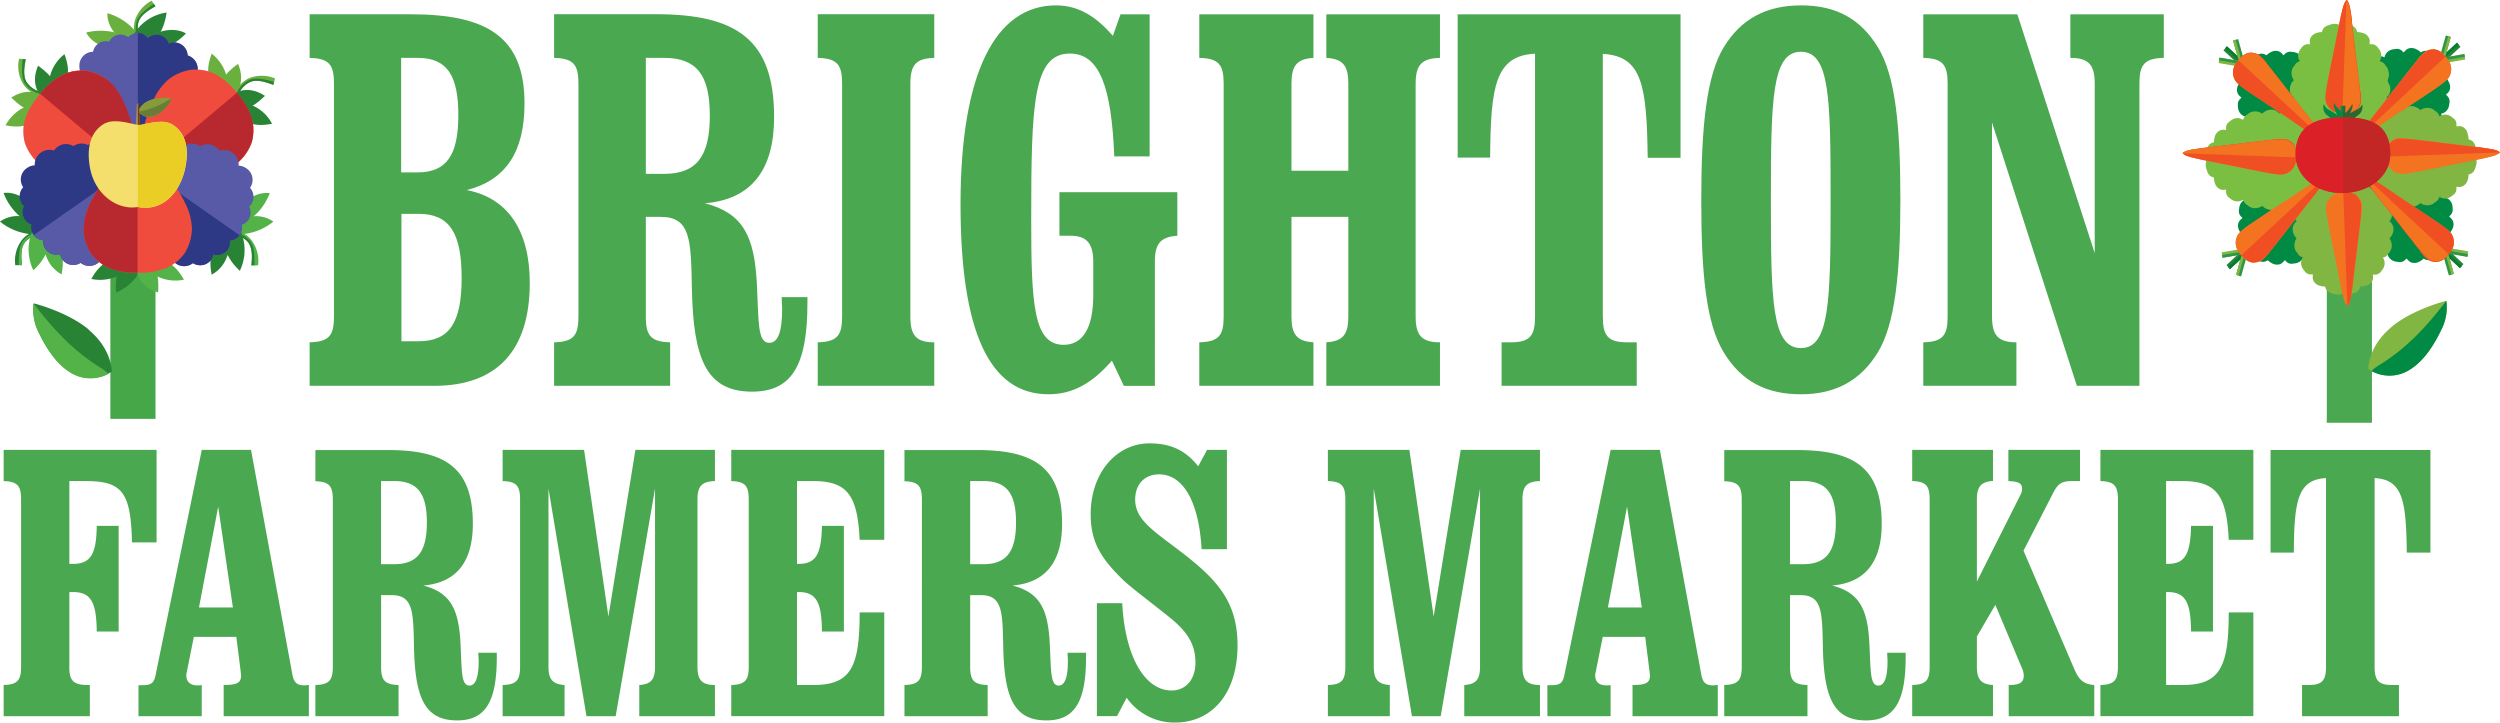 <?xml version="1.0" encoding="UTF-8"?>
<svg xmlns="http://www.w3.org/2000/svg" id="Layer_1" data-name="Layer 1" viewBox="0 0 609.09 176.05">
  <defs>
    <style>.cls-1{fill:#4aa850;}.cls-2{fill:#80b641;}.cls-3{fill:#008a43;}.cls-4{fill:#7bbf42;}.cls-5{fill:#288434;}.cls-6{fill:#007e35;}.cls-7{fill:#2d9649;}.cls-8{fill:#f37321;}.cls-9{fill:#fddfd1;}.cls-10{fill:#2b6733;}.cls-11{fill:#f04e23;}.cls-12{fill:#008f49;}.cls-13{fill:#dc2028;}.cls-14{fill:#c22625;}.cls-15{fill:#46a748;}.cls-16{fill:#54b348;}.cls-17{fill:#6ab03e;}.cls-18{fill:#5859a7;}.cls-19{fill:#c1c0ca;}.cls-20{fill:#536b31;}.cls-21{fill:#2d3984;}.cls-22{fill:#f04c3e;}.cls-23{fill:#b8292f;}.cls-24{fill:#869c3b;}.cls-25{fill:#c1cb93;}.cls-26{fill:#687e36;}.cls-27{fill:#a98b5f;}.cls-28{fill:#7c3f00;}.cls-29{fill:#f4df6d;}.cls-30{fill:#edbfbf;}.cls-31{fill:#7f762f;}.cls-32{fill:#615f28;}.cls-33{fill:#ebce25;}</style>
  </defs>
  <polygon class="cls-1" points="577.89 62.35 577.89 103 566.89 103 566.89 62.35 577.89 62.35 577.89 62.35"></polygon>
  <path class="cls-2" d="M594.59,89.74C588.93,94.43,589,99.88,589,99.88l0,0c.75.53,10,6.72,17.75-9.45a12,12,0,0,0,1.34-6.75c0-.24-.06-.4-.06-.4s-8.14,2-13.44,6.42" transform="translate(-12 -10)"></path>
  <path class="cls-3" d="M608,83.33h0s0,.16.06.4a12,12,0,0,1-1.34,6.75h0c-2.48,5.19-5.12,8.07-7.58,9.58a9.15,9.15,0,0,1-9,.54l-.34-.16c.13-.37,1.48-1.25,1.78-1.44,6.86-4.2,11.54-9.37,16.4-15.66" transform="translate(-12 -10)"></path>
  <path class="cls-3" d="M585.54,29.13l-.25,0a1.92,1.92,0,0,0-1.54,1,2.5,2.5,0,0,0-.24,2,2.77,2.77,0,0,0,.1.26,2.6,2.6,0,0,0-.44.23,2.48,2.48,0,0,0-1,2.59,3.84,3.84,0,0,0,.69,1.46l.09.47a15.11,15.11,0,0,1,.2,1.9,10.92,10.92,0,0,1-.12,2.42,11.11,11.11,0,0,1-.29,1.27,7.14,7.14,0,0,0-.24.8.46.46,0,0,0,.06.63h0v0a.54.54,0,0,0,.29.27l.58.56c.36.34.73.69,1.08,1l.06.07.12.12c.29.29.58.6.85.92l.21.24c.18.22.44.69.78.69.48.18.89-.06,1.37-.2a10.81,10.81,0,0,1,1.28-.29,11.43,11.43,0,0,1,2.41-.12,15.12,15.12,0,0,1,1.9.21l.47.08a3.84,3.84,0,0,0,1.46.69,2.48,2.48,0,0,0,2.59-1,2.6,2.6,0,0,0,.23-.44l.26.1a2.5,2.5,0,0,0,2-.24,1.92,1.92,0,0,0,1-1.54,2.11,2.11,0,0,0,0-.25,2.47,2.47,0,0,0,1.89-.47,3.09,3.09,0,0,0,1-1.68,2.2,2.2,0,0,0,.07-.77,3.16,3.16,0,0,0,2-1.27,2.52,2.52,0,0,0,.44-1.4,2,2,0,0,0-.19-1.71,2.41,2.41,0,0,0,1.82-1.51,2.74,2.74,0,0,0,.2-.9,2.58,2.58,0,0,0,.06-.37,1.79,1.79,0,0,0-.27-1.23,2.55,2.55,0,0,0-.6-.63A.54.54,0,0,0,608,33l.09-.12,0,0a2.05,2.05,0,0,0,.74-.93,2.46,2.46,0,0,0-.24-2l0,0A2.85,2.85,0,0,0,608,29l-.06-.13,0-.05a1.87,1.87,0,0,0,.37-1.3,2.22,2.22,0,0,0-.39-1.06,3.6,3.6,0,0,0-1.36-1.7,2.67,2.67,0,0,0-.41-.22,2.67,2.67,0,0,0-.22-.41,3.55,3.55,0,0,0-1.7-1.36,2.33,2.33,0,0,0-1.06-.39,1.87,1.87,0,0,0-1.3.37l-.05,0-.13-.06a2.74,2.74,0,0,0-.9-.64l0,0a2.41,2.41,0,0,0-2-.23,2,2,0,0,0-.93.73l0,0-.12.09a1.06,1.06,0,0,0-.15.15,2.55,2.55,0,0,0-.63-.6,1.77,1.77,0,0,0-1.23-.27l-.36.06a2.74,2.74,0,0,0-.91.2,2.41,2.41,0,0,0-1.51,1.82,2,2,0,0,0-1.71-.18,2.43,2.43,0,0,0-1.4.43,3.16,3.16,0,0,0-1.27,2,2.37,2.37,0,0,0-.76.07,3.09,3.09,0,0,0-1.69,1,2.52,2.52,0,0,0-.47,1.89Z" transform="translate(-12 -10)"></path>
  <path class="cls-3" d="M564.74,51a2,2,0,0,1,0-.25,1.89,1.89,0,0,1,1-1.53,2.46,2.46,0,0,1,2-.25l.26.1a2.6,2.6,0,0,1,.23-.44,2.48,2.48,0,0,1,2.59-1,3.77,3.77,0,0,1,1.46.69l.47.09a15.31,15.31,0,0,0,1.9.2,11.52,11.52,0,0,0,2.42-.11c.43-.08.85-.18,1.27-.3a7.14,7.14,0,0,1,.8-.24.47.47,0,0,1,.63.06h0a.58.58,0,0,1,.27.29c.18.2.37.39.56.58.34.36.69.73,1,1.08l.07.06.12.12c.29.3.6.58.92.86l.24.21c.22.17.69.44.69.77.18.48-.06.9-.2,1.37a11.27,11.27,0,0,0-.29,1.28,11.43,11.43,0,0,0-.12,2.41,15.12,15.12,0,0,0,.21,1.9c0,.16,0,.32.08.48a3.71,3.71,0,0,1,.69,1.46,2.44,2.44,0,0,1-1,2.58,4.38,4.38,0,0,1-.43.24l.09.25a2.5,2.5,0,0,1-.24,2,1.9,1.9,0,0,1-1.54,1,1.06,1.06,0,0,1-.25,0,2.46,2.46,0,0,1-.47,1.89,3.09,3.09,0,0,1-1.68,1,2.2,2.2,0,0,1-.77.07,3.14,3.14,0,0,1-1.27,2,2.43,2.43,0,0,1-1.39.44,2,2,0,0,1-1.72-.19,2.44,2.44,0,0,1-1.51,1.83,2.73,2.73,0,0,1-.9.19l-.37.06a1.83,1.83,0,0,1-1.23-.26,2.8,2.8,0,0,1-.63-.61.54.54,0,0,1-.15.15l-.12.09,0,0a2,2,0,0,1-.93.74,2.42,2.42,0,0,1-2-.24l0,0a3,3,0,0,1-.9-.64l-.13-.06,0,0a1.9,1.9,0,0,1-1.3.36,2.12,2.12,0,0,1-1.06-.39A3.56,3.56,0,0,1,560.33,72a2.38,2.38,0,0,1-.23-.41,3.3,3.3,0,0,1-.41-.23,3.43,3.43,0,0,1-1.35-1.7,2.2,2.2,0,0,1-.4-1.06,1.87,1.87,0,0,1,.37-1.3l0,0-.06-.13a3,3,0,0,1-.64-.9l0,0a2.41,2.41,0,0,1-.23-2,2,2,0,0,1,.73-.93l0,0,.09-.12.15-.15a2.7,2.7,0,0,1-.6-.62,1.87,1.87,0,0,1-.27-1.24,2.46,2.46,0,0,1,.06-.36,2.74,2.74,0,0,1,.2-.91,2.41,2.41,0,0,1,1.82-1.5,2.07,2.07,0,0,1-.18-1.72,2.45,2.45,0,0,1,.43-1.4,3.11,3.11,0,0,1,2-1.26,2.73,2.73,0,0,1,.07-.77,3.08,3.08,0,0,1,1-1.69,2.49,2.49,0,0,1,1.88-.47Z" transform="translate(-12 -10)"></path>
  <path class="cls-3" d="M602.25,50.62a1.93,1.93,0,0,0,0-.24,1.86,1.86,0,0,0-1-1.54,2.48,2.48,0,0,0-2-.24l-.25.09a3.09,3.09,0,0,0-.24-.44,2.47,2.47,0,0,0-2.58-1,3.92,3.92,0,0,0-1.46.69l-.47.09a17.43,17.43,0,0,1-1.91.21,12.14,12.14,0,0,1-2.41-.12,11.31,11.31,0,0,1-1.28-.3c-.27-.08-.53-.19-.79-.24a.48.48,0,0,0-.63.06h0a.53.53,0,0,0-.27.3l-.56.58c-.35.36-.69.72-1,1.07l-.06.06-.12.12c-.3.3-.6.58-.92.86l-.25.21c-.21.18-.68.44-.69.77-.18.48.06.9.2,1.37a9.5,9.5,0,0,1,.3,1.28,12.14,12.14,0,0,1,.12,2.41,17.7,17.7,0,0,1-.21,1.91,4.3,4.3,0,0,1-.09.47,3.85,3.85,0,0,0-.69,1.46,2.46,2.46,0,0,0,1,2.58,2.52,2.52,0,0,0,.43.24,2.5,2.5,0,0,0,.15,2.24,1.86,1.86,0,0,0,1.54,1h.25a2.48,2.48,0,0,0,.46,1.88,3.12,3.12,0,0,0,1.69,1,2.17,2.17,0,0,0,.77.07,3.14,3.14,0,0,0,1.27,2,2.47,2.47,0,0,0,1.39.43,2,2,0,0,0,1.72-.19,2.4,2.4,0,0,0,1.51,1.83,2.73,2.73,0,0,0,.9.19l.36.06a1.85,1.85,0,0,0,1.24-.26,3,3,0,0,0,.63-.61.67.67,0,0,0,.14.15l.12.09,0,0a2,2,0,0,0,.93.74,2.39,2.39,0,0,0,2-.24l0,0a3,3,0,0,0,.9-.64l.13-.06,0,0a1.93,1.93,0,0,0,1.3.37A2.27,2.27,0,0,0,605,73a3.51,3.51,0,0,0,1.69-1.35,3.3,3.3,0,0,0,.23-.41,3.3,3.3,0,0,0,.41-.23,3.43,3.43,0,0,0,1.35-1.7,2.2,2.2,0,0,0,.4-1.06,1.93,1.93,0,0,0-.37-1.3l0,0,.06-.13a3,3,0,0,0,.65-.9l0,0a2.39,2.39,0,0,0,.23-2,2.06,2.06,0,0,0-.73-.94l0,0a.94.94,0,0,0-.09-.12.67.67,0,0,0-.15-.14,3,3,0,0,0,.61-.63,1.85,1.85,0,0,0,.26-1.24c0-.11,0-.23,0-.36a3.16,3.16,0,0,0-.2-.91,2.41,2.41,0,0,0-1.83-1.5,2,2,0,0,0,.19-1.72,2.47,2.47,0,0,0-.43-1.39,3.12,3.12,0,0,0-2-1.27,2.17,2.17,0,0,0-.07-.77,3.06,3.06,0,0,0-1-1.69,2.53,2.53,0,0,0-1.88-.47Z" transform="translate(-12 -10)"></path>
  <path class="cls-3" d="M580.4,29.82h.25a1.86,1.86,0,0,1,1.54,1,2.48,2.48,0,0,1,.24,2l-.09.25a3,3,0,0,1,.43.24,2.46,2.46,0,0,1,1,2.58,4,4,0,0,1-.69,1.46,4.3,4.3,0,0,0-.09.47,17.43,17.43,0,0,0-.21,1.91,12.14,12.14,0,0,0,.12,2.41,9.5,9.5,0,0,0,.3,1.28c.08.27.19.53.24.79a.48.48,0,0,1-.06.63h0v0a.48.48,0,0,1-.29.27l-.58.56c-.36.35-.72.69-1.07,1.05l-.07.06-.12.12c-.29.3-.57.61-.85.92l-.21.25c-.18.21-.44.68-.77.69-.48.18-.9-.06-1.38-.2a9.36,9.36,0,0,0-1.27-.3,12.14,12.14,0,0,0-2.41-.12,17.43,17.43,0,0,0-1.91.21l-.47.09a3.92,3.92,0,0,1-1.46.69,2.45,2.45,0,0,1-2.58-1,2.52,2.52,0,0,1-.24-.43l-.25.09a2.48,2.48,0,0,1-2-.24,1.86,1.86,0,0,1-1-1.54,1.93,1.93,0,0,1,0-.24,2.53,2.53,0,0,1-1.88-.47,3.06,3.06,0,0,1-1-1.69,2.17,2.17,0,0,1-.07-.77,3.12,3.12,0,0,1-2-1.27,2.47,2.47,0,0,1-.43-1.39,2,2,0,0,1,.19-1.72,2.4,2.4,0,0,1-1.83-1.51,3,3,0,0,1-.2-.9,2.58,2.58,0,0,1,0-.36,1.85,1.85,0,0,1,.26-1.24,3,3,0,0,1,.61-.63.67.67,0,0,1-.15-.14.47.47,0,0,1-.09-.12l0,0a2.11,2.11,0,0,1-.73-.94,2.39,2.39,0,0,1,.23-2l0-.05a3.15,3.15,0,0,1,.64-.9.83.83,0,0,1,.07-.13l0,0a1.93,1.93,0,0,1-.37-1.3,2.2,2.2,0,0,1,.4-1.06,3.43,3.43,0,0,1,1.35-1.7,3.3,3.3,0,0,1,.41-.23,3.3,3.3,0,0,1,.23-.41,3.51,3.51,0,0,1,1.69-1.35,2.28,2.28,0,0,1,1.06-.4,1.94,1.94,0,0,1,1.31.37l0,0,.13-.06a3.18,3.18,0,0,1,.9-.65l0,0a2.39,2.39,0,0,1,2-.24,2,2,0,0,1,.93.74l0,0,.12.09a.67.67,0,0,1,.14.15,3,3,0,0,1,.63-.61,1.85,1.85,0,0,1,1.24-.26l.36.05a3,3,0,0,1,.9.2,2.4,2.4,0,0,1,1.51,1.83,2,2,0,0,1,1.72-.19,2.47,2.47,0,0,1,1.39.43,3.12,3.12,0,0,1,1.27,2,2.17,2.17,0,0,1,.77.07,3.09,3.09,0,0,1,1.68,1,2.45,2.45,0,0,1,.47,1.88Z" transform="translate(-12 -10)"></path>
  <path class="cls-2" d="M597.48,36.85l-.17-.18a1.88,1.88,0,0,0-1.78-.39A2.46,2.46,0,0,0,594,37.51l-.12.25a2.1,2.1,0,0,0-.47-.14,2.44,2.44,0,0,0-2.53,1.12,3.7,3.7,0,0,0-.54,1.52c-.09.14-.19.27-.28.4a17,17,0,0,1-1.2,1.49A11.49,11.49,0,0,1,587,43.77a10.35,10.35,0,0,1-1.11.69,8.25,8.25,0,0,0-.73.39.49.49,0,0,0-.41.49h0v0a.55.55,0,0,0,0,.4c0,.27,0,.54,0,.81,0,.5,0,1,0,1.5v.25c0,.42,0,.84-.05,1.26,0,.11,0,.22,0,.32,0,.28-.17.8.06,1,.21.46.68.59,1.11.83a10.35,10.35,0,0,1,1.11.69,11.49,11.49,0,0,1,1.79,1.62,17,17,0,0,1,1.2,1.49c.09.13.19.26.28.4a3.7,3.7,0,0,0,.54,1.52,2.46,2.46,0,0,0,2.53,1.13,2.84,2.84,0,0,0,.47-.15l.12.25A2.46,2.46,0,0,0,595.53,60a1.86,1.86,0,0,0,1.78-.39l.17-.18a2.5,2.5,0,0,0,1.66,1,3.18,3.18,0,0,0,1.92-.47,2.31,2.31,0,0,0,.59-.5,3.11,3.11,0,0,0,2.3.51,2.45,2.45,0,0,0,1.29-.68,2.06,2.06,0,0,0,1.09-1.35,2.4,2.4,0,0,0,2.35.23,2.8,2.8,0,0,0,.78-.5,2.32,2.32,0,0,0,.3-.22,1.79,1.79,0,0,0,.68-1.06,2.53,2.53,0,0,0,0-.87.74.74,0,0,0,.21,0l.15,0h0a2.11,2.11,0,0,0,1.19-.14,2.45,2.45,0,0,0,1.25-1.59v-.05a3.08,3.08,0,0,0,.18-1.09l0-.14v0a2,2,0,0,0,1.19-.66,2.44,2.44,0,0,0,.47-1,3.56,3.56,0,0,0,.24-2.16,3.81,3.81,0,0,0-.13-.45,3.81,3.81,0,0,0,.13-.45,3.56,3.56,0,0,0-.24-2.16,2.44,2.44,0,0,0-.47-1,2,2,0,0,0-1.19-.66v0l0-.14a3.08,3.08,0,0,0-.18-1.09v0A2.45,2.45,0,0,0,612,40.91a2.11,2.11,0,0,0-1.19-.14h0l-.15,0h-.21a2.53,2.53,0,0,0,0-.87,1.79,1.79,0,0,0-.68-1.06c-.09-.07-.19-.15-.3-.22a2.8,2.8,0,0,0-.78-.5,2.4,2.4,0,0,0-2.35.23A2.06,2.06,0,0,0,605.24,37a2.45,2.45,0,0,0-1.29-.68,3.11,3.11,0,0,0-2.3.51,2.31,2.31,0,0,0-.59-.5,3.18,3.18,0,0,0-1.92-.47,2.5,2.5,0,0,0-1.66,1Z" transform="translate(-12 -10)"></path>
  <path class="cls-4" d="M567.33,37.59a1.35,1.35,0,0,1,.16-.19,1.91,1.91,0,0,1,1.78-.39,2.52,2.52,0,0,1,1.58,1.24c0,.07.07.16.11.24a2.9,2.9,0,0,1,.48-.14A2.47,2.47,0,0,1,574,39.48a4,4,0,0,1,.54,1.52l.27.39a15.64,15.64,0,0,0,1.2,1.49,12,12,0,0,0,1.79,1.63,12.8,12.8,0,0,0,1.11.69c.25.14.52.24.74.39a.48.48,0,0,1,.4.49h0v0a.5.5,0,0,1,0,.4c0,.27,0,.53,0,.8,0,.5,0,1,0,1.51v.25c0,.42,0,.84,0,1.26,0,.11,0,.21,0,.32,0,.28.18.8,0,1-.22.47-.68.6-1.12.83a10.85,10.85,0,0,0-1.11.7A11.45,11.45,0,0,0,576,54.83a15.64,15.64,0,0,0-1.2,1.49l-.27.4a4,4,0,0,1-.54,1.52,2.46,2.46,0,0,1-2.53,1.12,2.18,2.18,0,0,1-.48-.14c0,.09-.07.17-.11.25a2.51,2.51,0,0,1-1.58,1.23,1.88,1.88,0,0,1-1.78-.39,1,1,0,0,1-.16-.19,2.45,2.45,0,0,1-1.67,1,3,3,0,0,1-1.91-.47,2.31,2.31,0,0,1-.6-.49,3.15,3.15,0,0,1-2.3.51,2.52,2.52,0,0,1-1.29-.68,2.09,2.09,0,0,1-1.08-1.35,2.42,2.42,0,0,1-2.36.23,3,3,0,0,1-.78-.51,1.67,1.67,0,0,1-.29-.21,1.8,1.8,0,0,1-.69-1.06,3.15,3.15,0,0,1,0-.87h-.21l-.15,0h0a1.92,1.92,0,0,1-1.18-.14,2.38,2.38,0,0,1-1.25-1.58l0,0a3.08,3.08,0,0,1-.18-1.09.78.78,0,0,0-.05-.14v-.05a1.84,1.84,0,0,1-1.18-.66,2.18,2.18,0,0,1-.47-1,3.45,3.45,0,0,1-.24-2.15,3,3,0,0,1,.12-.45,3.74,3.74,0,0,1-.12-.45,3.48,3.48,0,0,1,.24-2.16,2.18,2.18,0,0,1,.47-1,1.88,1.88,0,0,1,1.18-.66v-.05a.69.69,0,0,0,.05-.13,3,3,0,0,1,.18-1.09l0-.06a2.4,2.4,0,0,1,1.25-1.58,2.07,2.07,0,0,1,1.18-.14h0l.15,0h.21a3.14,3.14,0,0,1,0-.87,1.77,1.77,0,0,1,.69-1.06,1.69,1.69,0,0,1,.29-.22,3,3,0,0,1,.78-.5,2.4,2.4,0,0,1,2.36.23,2,2,0,0,1,1.08-1.35,2.38,2.38,0,0,1,1.29-.68,3.15,3.15,0,0,1,2.3.5,2.31,2.31,0,0,1,.6-.49,3.07,3.07,0,0,1,1.91-.47,2.52,2.52,0,0,1,1.67,1Z" transform="translate(-12 -10)"></path>
  <path class="cls-2" d="M594.09,63.87a1.54,1.54,0,0,0,.19-.17,1.88,1.88,0,0,0,.39-1.78,2.46,2.46,0,0,0-1.23-1.57l-.25-.12a2.26,2.26,0,0,0,.14-.47,2.46,2.46,0,0,0-1.12-2.53,3.86,3.86,0,0,0-1.52-.55c-.14-.08-.27-.18-.4-.27a15.64,15.64,0,0,1-1.49-1.2,11.45,11.45,0,0,1-1.62-1.79,9.86,9.86,0,0,1-.7-1.11,7.37,7.37,0,0,0-.39-.74.47.47,0,0,0-.48-.4h0a.48.48,0,0,0-.39,0h-.81l-1.5,0h-.26c-.42,0-.84,0-1.25-.05l-.33,0c-.27,0-.79-.18-1,.06-.47.21-.59.68-.83,1.11a11.44,11.44,0,0,1-.69,1.11,12,12,0,0,1-1.63,1.79,15.64,15.64,0,0,1-1.49,1.2,3.83,3.83,0,0,1-.39.27,3.81,3.81,0,0,0-1.52.55,2.46,2.46,0,0,0-1.13,2.53,3.1,3.1,0,0,0,.14.47l-.24.12A2.48,2.48,0,0,0,571,61.92a1.91,1.91,0,0,0,.39,1.78l.19.17a2.5,2.5,0,0,0-1,1.66,3.11,3.11,0,0,0,.47,1.92,2.27,2.27,0,0,0,.49.59,3.15,3.15,0,0,0-.5,2.3,2.38,2.38,0,0,0,.68,1.29,2,2,0,0,0,1.35,1.08,2.4,2.4,0,0,0-.23,2.36,3,3,0,0,0,.5.78q.1.16.21.3a1.86,1.86,0,0,0,1.07.68,2.53,2.53,0,0,0,.87,0,.74.74,0,0,0,0,.21.77.77,0,0,0,0,.15v0a2.07,2.07,0,0,0,.14,1.18,2.37,2.37,0,0,0,1.58,1.25l.06,0a3,3,0,0,0,1.09.18l.13,0h0a1.88,1.88,0,0,0,.66,1.18,2.18,2.18,0,0,0,1,.47,3.56,3.56,0,0,0,2.16.25,3.81,3.81,0,0,0,.45-.13,3,3,0,0,0,.45.13,3.57,3.57,0,0,0,2.16-.25,2.19,2.19,0,0,0,1-.47,1.88,1.88,0,0,0,.66-1.18h0l.14,0a3.12,3.12,0,0,0,1.09-.18l.05,0A2.39,2.39,0,0,0,590,78.42a2,2,0,0,0,.13-1.18v0s0-.1,0-.15a.74.74,0,0,0,0-.21,2.53,2.53,0,0,0,.87,0,1.84,1.84,0,0,0,1.06-.68,2.28,2.28,0,0,0,.21-.3,2.76,2.76,0,0,0,.51-.78,2.42,2.42,0,0,0-.23-2.36A2,2,0,0,0,594,71.63a2.52,2.52,0,0,0,.68-1.29,3.15,3.15,0,0,0-.51-2.3,2.27,2.27,0,0,0,.49-.59,3,3,0,0,0,.47-1.92,2.46,2.46,0,0,0-1-1.66Z" transform="translate(-12 -10)"></path>
  <polygon class="cls-5" points="547.32 61.84 546.48 60.83 542.45 64.57 543.29 65.58 547.32 61.84 547.32 61.84"></polygon>
  <polygon class="cls-6" points="547.32 61.84 546.9 61.33 542.87 65.07 543.29 65.58 547.32 61.84 547.32 61.84"></polygon>
  <polygon class="cls-2" points="546.79 61.89 546.58 60.57 541.27 61.48 541.48 62.81 546.79 61.89 546.79 61.89"></polygon>
  <polygon class="cls-7" points="546.79 61.89 546.68 61.23 541.38 62.14 541.48 62.81 546.79 61.89 546.79 61.89"></polygon>
  <polygon class="cls-7" points="546.31 61.55 547.54 61.93 546.01 67.35 544.79 66.97 546.31 61.55 546.31 61.55"></polygon>
  <polygon class="cls-2" points="546.31 61.55 546.93 61.74 545.4 67.16 544.79 66.97 546.31 61.55 546.31 61.55"></polygon>
  <path class="cls-8" d="M564.94,71.37c.73-.84,1.41-1.73,2.1-2.61.84-1.07,1.69-2.12,2.51-3.21.38-.5,4.77-6.08,5.2-6.61l.69-.88.4-.52c.45-.59.9-1.19,1.34-1.8,1.2-1.64,1.18-2.36,1.17-2.38l0,0,0,0a2.48,2.48,0,0,0-1.34.36c-.18.08-.37.18-.59.3l-.47.27c-1.12.69-2.22,1.4-3.32,2.14l-1.42.95-.53.36L565.68,61c-1.13.72-2.23,1.48-3.34,2.22-.92.61-1.85,1.21-2.73,1.86-.34.25-2.11,1.42-2.52,2.41a3.77,3.77,0,0,0,.36,3.92s.33.41.62.74.6.72.62.74c1.18.94,2,1.38,3.67.86,1-.31,2.3-2,2.58-2.33" transform="translate(-12 -10)"></path>
  <path class="cls-8" d="M564.94,71.37c.73-.84,1.41-1.73,2.1-2.61.84-1.07,1.69-2.12,2.51-3.21.38-.5,4.77-6.08,5.2-6.61l.69-.88.4-.52c.45-.59.9-1.19,1.34-1.8,1.2-1.64,1.18-2.36,1.17-2.38l0,0,0,0a2.48,2.48,0,0,0-1.34.36c-.18.08-.37.18-.59.3l-.47.27c-1.12.69-2.22,1.4-3.32,2.14l-1.42.95-.53.36L565.68,61c-1.13.72-2.23,1.48-3.34,2.22-.92.61-1.85,1.21-2.73,1.86-.34.25-2.11,1.42-2.52,2.41a3.77,3.77,0,0,0,.36,3.92s.33.41.62.74.6.72.62.74c1.18.94,2,1.38,3.67.86,1-.31,2.3-2,2.58-2.33" transform="translate(-12 -10)"></path>
  <path class="cls-9" d="M561.06,73.92a3,3,0,0,1-1.88-.71h0a3,3,0,0,0,1.88.71m0,0h0" transform="translate(-12 -10)"></path>
  <path class="cls-10" d="M559.18,73.21l-.45-.34.45.34Z" transform="translate(-12 -10)"></path>
  <path class="cls-11" d="M561.07,73.92h0a3,3,0,0,1-1.88-.71l-.45-.34h0s0,0-.05-.07-.31-.35-.51-.6l-.06-.07h0l20.26-18.79,0,0v0a4.87,4.87,0,0,1-1.18,2.36c-.44.61-.89,1.21-1.34,1.8l-.4.52-.69.88c-.43.53-4.82,6.11-5.2,6.61-.82,1.09-1.67,2.14-2.51,3.21-.69.88-1.37,1.77-2.1,2.61-.28.33-1.6,2-2.58,2.33h0a4.52,4.52,0,0,1-1.25.21h0" transform="translate(-12 -10)"></path>
  <polygon class="cls-5" points="595.32 61.6 596.16 60.59 600.19 64.33 599.35 65.33 595.32 61.6 595.32 61.6"></polygon>
  <polygon class="cls-6" points="595.32 61.6 595.74 61.09 599.77 64.83 599.35 65.33 595.32 61.6 595.32 61.6"></polygon>
  <polygon class="cls-2" points="595.85 61.65 596.06 60.33 601.36 61.24 601.16 62.57 595.85 61.65 595.85 61.65"></polygon>
  <polygon class="cls-7" points="595.85 61.65 595.95 60.98 601.26 61.9 601.16 62.57 595.85 61.65 595.85 61.65"></polygon>
  <polygon class="cls-7" points="596.33 61.31 595.1 61.69 596.63 67.11 597.85 66.72 596.33 61.31 596.33 61.31"></polygon>
  <polygon class="cls-2" points="596.33 61.31 595.71 61.5 597.24 66.92 597.85 66.72 596.33 61.31 596.33 61.31"></polygon>
  <path class="cls-8" d="M601.69,71.13c-.72-.84-1.4-1.73-2.09-2.61-.84-1.07-1.69-2.12-2.51-3.21-.38-.5-4.77-6.08-5.2-6.61l-.69-.88-.41-.52c-.45-.59-.89-1.19-1.33-1.8-1.2-1.64-1.18-2.36-1.18-2.38l0,0,0,0a2.5,2.5,0,0,1,1.34.36c.18.08.37.18.59.3l.47.27c1.12.69,2.22,1.4,3.31,2.14l1.42,1,.54.36c1.92,1.29,4.6,3.07,4.94,3.29,1.13.72,2.23,1.48,3.34,2.22.92.61,1.84,1.21,2.73,1.86.34.25,2.1,1.42,2.51,2.41a3.75,3.75,0,0,1-.36,3.92,9.4,9.4,0,0,1-.62.74c-.27.35-.6.72-.62.74a3.34,3.34,0,0,1-3.66.86c-1-.31-2.31-2-2.59-2.33" transform="translate(-12 -10)"></path>
  <path class="cls-11" d="M601.69,71.13c-.72-.84-1.4-1.73-2.09-2.61-.84-1.07-1.69-2.12-2.51-3.21-.38-.5-4.77-6.08-5.2-6.61l-.69-.88-.41-.52c-.45-.59-.89-1.19-1.33-1.8-1.2-1.64-1.18-2.36-1.18-2.38l0,0,0,0a2.5,2.5,0,0,1,1.34.36c.18.08.37.18.59.3l.47.27c1.12.69,2.22,1.4,3.31,2.14l1.42,1,.54.36c1.92,1.29,4.6,3.07,4.94,3.29,1.13.72,2.23,1.48,3.34,2.22.92.61,1.84,1.21,2.73,1.86.34.25,2.1,1.42,2.51,2.41a3.75,3.75,0,0,1-.36,3.92,9.4,9.4,0,0,1-.62.74c-.27.35-.6.72-.62.74a3.34,3.34,0,0,1-3.66.86c-1-.31-2.31-2-2.59-2.33" transform="translate(-12 -10)"></path>
  <path class="cls-9" d="M605.57,73.68a3.06,3.06,0,0,0,1.89-.71h0a3.06,3.06,0,0,1-1.89.71m0,0h0" transform="translate(-12 -10)"></path>
  <path class="cls-10" d="M607.46,73l.44-.34-.44.34Z" transform="translate(-12 -10)"></path>
  <path class="cls-8" d="M605.57,73.68h0a3.06,3.06,0,0,0,1.89-.71l.44-.34h0l.06-.07c.1-.11.31-.35.5-.6l.06-.07h0L588.31,53.07l0,0v0a4.87,4.87,0,0,0,1.18,2.36c.44.61.88,1.21,1.33,1.8l.41.52.69.88c.43.53,4.82,6.11,5.2,6.61.82,1.09,1.67,2.14,2.51,3.21.69.88,1.37,1.77,2.09,2.61.28.33,1.61,2,2.59,2.33h0a4.52,4.52,0,0,0,1.25.21h0" transform="translate(-12 -10)"></path>
  <path class="cls-4" d="M593.36,33.71l.18.17a1.88,1.88,0,0,1,.39,1.78,2.51,2.51,0,0,1-1.23,1.58l-.25.11a2.26,2.26,0,0,1,.14.47,2.44,2.44,0,0,1-1.12,2.53,3.86,3.86,0,0,1-1.52.55c-.14.08-.27.18-.4.27a17,17,0,0,0-1.49,1.2,12,12,0,0,0-1.62,1.79,11.44,11.44,0,0,0-.69,1.11c-.14.25-.24.52-.39.74a.49.49,0,0,1-.49.4h0a.5.5,0,0,1-.4,0h-.81l-1.5,0h-.25c-.42,0-.84,0-1.26.05l-.32,0c-.28,0-.8.18-1-.06-.46-.21-.59-.68-.83-1.11a11.44,11.44,0,0,0-.69-1.11,12,12,0,0,0-1.62-1.79,17,17,0,0,0-1.49-1.2c-.13-.09-.26-.19-.4-.27a3.86,3.86,0,0,1-1.52-.55,2.46,2.46,0,0,1-1.13-2.53,3.18,3.18,0,0,1,.15-.47l-.25-.11a2.51,2.51,0,0,1-1.23-1.58,1.86,1.86,0,0,1,.39-1.78,1.45,1.45,0,0,1,.18-.17,2.5,2.5,0,0,1-1-1.66,3.18,3.18,0,0,1,.47-1.92,2.31,2.31,0,0,1,.5-.59,3.11,3.11,0,0,1-.51-2.3A2.45,2.45,0,0,1,571,26a2,2,0,0,1,1.35-1.08,2.42,2.42,0,0,1-.23-2.36,3,3,0,0,1,.5-.78c.07-.11.15-.21.22-.3a1.84,1.84,0,0,1,1.06-.68,2.8,2.8,0,0,1,.87,0,.74.74,0,0,1,0-.21.77.77,0,0,1,0-.15v0a2.07,2.07,0,0,1,.14-1.18,2.39,2.39,0,0,1,1.59-1.25l0,0a3.08,3.08,0,0,1,1.09-.18l.14-.05h0a1.93,1.93,0,0,1,.66-1.18,2.22,2.22,0,0,1,1-.47,3.49,3.49,0,0,1,2.16-.24.9.9,0,0,0,.9,0,3.49,3.49,0,0,1,2.16.24,2.22,2.22,0,0,1,1,.47,1.93,1.93,0,0,1,.66,1.18h.05l.13.05a3.08,3.08,0,0,1,1.09.18l.05,0a2.39,2.39,0,0,1,1.59,1.25,2.07,2.07,0,0,1,.14,1.18v0a.77.77,0,0,1,0,.15.74.74,0,0,1,0,.21,2.8,2.8,0,0,1,.87,0,1.84,1.84,0,0,1,1.06.68,2.32,2.32,0,0,1,.22.3,3,3,0,0,1,.5.78,2.42,2.42,0,0,1-.23,2.36A2,2,0,0,1,593.22,26a2.45,2.45,0,0,1,.68,1.29,3.07,3.07,0,0,1-.24,2.3c.2.16.11.39.23.59a3.18,3.18,0,0,1,.47,1.92,2.5,2.5,0,0,1-1,1.66Z" transform="translate(-12 -10)"></path>
  <polygon class="cls-5" points="546.59 15.01 545.74 16.01 541.71 12.27 542.55 11.27 546.59 15.01 546.59 15.01"></polygon>
  <polygon class="cls-6" points="546.59 15.01 546.16 15.51 542.13 11.77 542.55 11.27 546.59 15.01 546.59 15.01"></polygon>
  <polygon class="cls-2" points="546.05 14.95 545.84 16.28 540.54 15.36 540.75 14.04 546.05 14.95 546.05 14.95"></polygon>
  <polygon class="cls-7" points="546.05 14.95 545.95 15.62 540.64 14.7 540.75 14.04 546.05 14.95 546.05 14.95"></polygon>
  <polygon class="cls-7" points="545.57 15.29 546.8 14.91 545.28 9.5 544.05 9.88 545.57 15.29 545.57 15.29"></polygon>
  <polygon class="cls-2" points="545.57 15.29 546.19 15.1 544.67 9.69 544.05 9.88 545.57 15.29 545.57 15.29"></polygon>
  <path class="cls-8" d="M564.21,25.47c.72.84,1.4,1.74,2.09,2.61.84,1.07,1.69,2.13,2.51,3.21.38.5,4.77,6.08,5.2,6.62.23.29.47.58.7.88l.4.52c.45.59.89,1.18,1.33,1.79,1.2,1.64,1.18,2.36,1.18,2.38l0,.05,0,0a2.5,2.5,0,0,1-1.34-.36c-.17-.08-.37-.17-.59-.29l-.47-.28c-1.12-.69-2.22-1.39-3.31-2.14l-1.42-1-.54-.36c-1.92-1.29-4.6-3.07-4.94-3.29-1.12-.72-2.23-1.48-3.34-2.22-.92-.61-1.84-1.21-2.73-1.86-.34-.25-2.1-1.42-2.51-2.41a3.75,3.75,0,0,1,.36-3.92s.32-.41.62-.74.6-.72.62-.73c1.17-1,2-1.39,3.66-.86,1,.3,2.31,2,2.59,2.32" transform="translate(-12 -10)"></path>
  <path class="cls-11" d="M564.21,25.47c.72.84,1.4,1.74,2.09,2.61.84,1.07,1.69,2.13,2.51,3.21.38.5,4.77,6.08,5.2,6.62.23.29.47.58.7.88l.4.52c.45.59.89,1.18,1.33,1.79,1.2,1.64,1.18,2.36,1.18,2.38l0,.05,0,0a2.5,2.5,0,0,1-1.34-.36c-.17-.08-.37-.17-.59-.29l-.47-.28c-1.12-.69-2.22-1.39-3.31-2.14l-1.42-1-.54-.36c-1.92-1.29-4.6-3.07-4.94-3.29-1.12-.72-2.23-1.48-3.34-2.22-.92-.61-1.84-1.21-2.73-1.86-.34-.25-2.1-1.42-2.51-2.41a3.75,3.75,0,0,1,.36-3.92s.32-.41.62-.74.6-.72.62-.73c1.17-1,2-1.39,3.66-.86,1,.3,2.31,2,2.59,2.32" transform="translate(-12 -10)"></path>
  <path class="cls-9" d="M560.33,22.92a3.12,3.12,0,0,0-1.89.71h0a3.12,3.12,0,0,1,1.89-.71m0,0h0" transform="translate(-12 -10)"></path>
  <path class="cls-10" d="M558.44,23.63c-.14.11-.29.22-.44.35.15-.13.3-.24.44-.35Z" transform="translate(-12 -10)"></path>
  <path class="cls-8" d="M560.33,22.92h0a3.12,3.12,0,0,0-1.89.71c-.14.11-.29.22-.44.35h0s0,0-.06.06-.31.36-.5.6l-.06.07h0l20.25,18.79,0-.05v0a4.87,4.87,0,0,0-1.18-2.36c-.44-.61-.88-1.2-1.33-1.79l-.4-.52c-.23-.3-.47-.59-.7-.88-.43-.54-4.82-6.12-5.2-6.62-.82-1.08-1.67-2.14-2.51-3.21-.69-.87-1.37-1.77-2.09-2.61-.28-.32-1.61-2-2.59-2.32h0a4.22,4.22,0,0,0-1.25-.22h0" transform="translate(-12 -10)"></path>
  <polygon class="cls-5" points="594.58 14.14 595.42 15.15 599.46 11.41 598.61 10.4 594.58 14.14 594.58 14.14"></polygon>
  <polygon class="cls-6" points="594.58 14.14 595 14.65 599.03 10.91 598.61 10.4 594.58 14.14 594.58 14.14"></polygon>
  <polygon class="cls-2" points="595.11 14.09 595.32 15.41 600.63 14.49 600.42 13.17 595.11 14.09 595.11 14.09"></polygon>
  <polygon class="cls-7" points="595.11 14.09 595.22 14.75 600.52 13.84 600.42 13.17 595.11 14.09 595.11 14.09"></polygon>
  <polygon class="cls-7" points="595.59 14.43 594.37 14.05 595.89 8.63 597.11 9.01 595.59 14.43 595.59 14.43"></polygon>
  <polygon class="cls-2" points="595.59 14.43 594.98 14.24 596.5 8.82 597.11 9.01 595.59 14.43 595.59 14.43"></polygon>
  <path class="cls-8" d="M601,24.6c-.73.85-1.41,1.74-2.1,2.62-.84,1.07-1.69,2.12-2.51,3.21-.38.5-4.77,6.08-5.2,6.61l-.69.88c-.14.17-.27.35-.4.52-.45.59-.9,1.19-1.34,1.79-1.2,1.65-1.18,2.37-1.17,2.39l0,0,0,0a2.62,2.62,0,0,0,1.34-.36c.18-.08.37-.18.59-.3l.47-.27c1.12-.7,2.23-1.4,3.32-2.14l1.42-1,.53-.36L600.22,35c1.13-.72,2.23-1.48,3.34-2.22.92-.61,1.85-1.21,2.73-1.87.34-.25,2.11-1.42,2.52-2.4a3.79,3.79,0,0,0-.36-3.93s-.33-.4-.62-.73-.6-.72-.62-.74a3.34,3.34,0,0,0-3.67-.86c-1,.31-2.3,2-2.58,2.32" transform="translate(-12 -10)"></path>
  <path class="cls-8" d="M601,24.6c-.73.85-1.41,1.74-2.1,2.62-.84,1.07-1.69,2.12-2.51,3.21-.38.5-4.77,6.08-5.2,6.61l-.69.88c-.14.17-.27.35-.4.52-.45.59-.9,1.19-1.34,1.79-1.2,1.65-1.18,2.37-1.17,2.39l0,0,0,0a2.62,2.62,0,0,0,1.34-.36c.18-.08.37-.18.59-.3l.47-.27c1.12-.7,2.23-1.4,3.32-2.14l1.42-1,.53-.36L600.22,35c1.13-.72,2.23-1.48,3.34-2.22.92-.61,1.85-1.21,2.73-1.87.34-.25,2.11-1.42,2.52-2.4a3.79,3.79,0,0,0-.36-3.93s-.33-.4-.62-.73-.6-.72-.62-.74a3.34,3.34,0,0,0-3.67-.86c-1,.31-2.3,2-2.58,2.32" transform="translate(-12 -10)"></path>
  <path class="cls-9" d="M604.84,22.06a3,3,0,0,1,1.88.71h0a3,3,0,0,0-1.88-.71m0,0h0" transform="translate(-12 -10)"></path>
  <path class="cls-10" d="M606.72,22.77c.15.1.29.22.45.34-.16-.12-.3-.24-.45-.34Z" transform="translate(-12 -10)"></path>
  <path class="cls-11" d="M604.84,22.06h0a3,3,0,0,1,1.88.71c.15.1.29.22.45.34h0l0,.07.51.59.06.08h0L587.57,42.66l0,0v0a4.88,4.88,0,0,1,1.18-2.37c.44-.6.89-1.2,1.34-1.79.13-.17.26-.35.4-.52l.69-.88c.43-.53,4.82-6.11,5.2-6.61.82-1.09,1.67-2.14,2.51-3.21.69-.88,1.37-1.77,2.1-2.62.28-.32,1.6-2,2.58-2.32h0a4.18,4.18,0,0,1,1.25-.21h0" transform="translate(-12 -10)"></path>
  <polygon class="cls-5" points="571.39 26.54 570.08 26.43 569.87 31.92 571.18 32.03 571.39 26.54 571.39 26.54"></polygon>
  <polygon class="cls-6" points="571.39 26.54 570.73 26.48 570.52 31.98 571.18 32.03 571.39 26.54 571.39 26.54"></polygon>
  <polygon class="cls-7" points="571.04 26.95 570.5 26.55 567.4 30.96 567.94 31.35 571.04 26.95 571.04 26.95"></polygon>
  <polygon class="cls-7" points="570.47 27.05 571.6 26.45 574.36 31.36 573.22 31.96 570.47 27.05 570.47 27.05"></polygon>
  <polygon class="cls-2" points="570.47 27.05 571.04 26.75 573.79 31.66 573.22 31.96 570.47 27.05 570.47 27.05"></polygon>
  <path class="cls-8" d="M587,32.24c-.08-1.11-.23-2.23-.36-3.33-.17-1.35-.31-2.7-.5-4.05-.08-.62-.92-7.67-1-8.35,0-.37-.08-.75-.13-1.11S585,15,585,14.74c-.1-.73-.21-1.47-.33-2.21-.31-2-.83-2.51-.85-2.52h-.1s-.34.23-.7,1.2a5.68,5.68,0,0,0-.2.62c0,.16-.1.34-.14.53-.31,1.28-.59,2.56-.83,3.86,0,.18-.17.82-.33,1.67,0,.2-.09.42-.13.64-.45,2.27-1.08,5.42-1.17,5.82-.29,1.3-.53,2.62-.79,3.93-.22,1.08-.45,2.16-.61,3.24-.07.42-.49,2.5-.08,3.48a3.76,3.76,0,0,0,3,2.52s.52.06,1,.08.93.09,1,.09a3.32,3.32,0,0,0,3.2-2c.48-.91.21-3,.18-3.46" transform="translate(-12 -10)"></path>
  <path class="cls-11" d="M587,32.24c-.08-1.11-.23-2.23-.36-3.33-.17-1.35-.31-2.7-.5-4.05-.08-.62-.92-7.67-1-8.35,0-.37-.08-.75-.13-1.11S585,15,585,14.74c-.1-.73-.21-1.47-.33-2.21-.31-2-.83-2.51-.85-2.52h-.1s-.34.23-.7,1.2a5.68,5.68,0,0,0-.2.62c0,.16-.1.34-.14.53-.31,1.28-.59,2.56-.83,3.86,0,.18-.17.82-.33,1.67,0,.2-.09.42-.13.64-.45,2.27-1.08,5.42-1.17,5.82-.29,1.3-.53,2.62-.79,3.93-.22,1.08-.45,2.16-.61,3.24-.07.42-.49,2.5-.08,3.48a3.76,3.76,0,0,0,3,2.52s.52.06,1,.08.93.09,1,.09a3.32,3.32,0,0,0,3.2-2c.48-.91.21-3,.18-3.46" transform="translate(-12 -10)"></path>
  <path class="cls-9" d="M586.09,36.78a3.07,3.07,0,0,1-1.84.83h0a3.07,3.07,0,0,0,1.84-.83m0,0h0" transform="translate(-12 -10)"></path>
  <path class="cls-10" d="M584.25,37.61l-.55.07.55-.07Z" transform="translate(-12 -10)"></path>
  <path class="cls-8" d="M586.09,36.78h0a3.07,3.07,0,0,1-1.84.83l-.55.07h-.14l-.78-.06-.09,0h0l1-27.6h0v0a4.74,4.74,0,0,1,.84,2.5c.12.74.23,1.48.33,2.21,0,.22,0,.44.08.66s.09.74.13,1.11c.08.68.92,7.73,1,8.35.19,1.35.33,2.7.5,4.05.13,1.1.28,2.22.36,3.33,0,.42.3,2.55-.18,3.46v0h0a4.5,4.5,0,0,1-.74,1h0" transform="translate(-12 -10)"></path>
  <polygon class="cls-5" points="571.58 48.04 570.27 48.15 570.06 42.66 571.37 42.54 571.58 48.04 571.58 48.04"></polygon>
  <polygon class="cls-6" points="571.58 48.04 570.92 48.09 570.71 42.6 571.37 42.54 571.58 48.04 571.58 48.04"></polygon>
  <polygon class="cls-2" points="571.24 47.62 570.15 48.41 567.05 44.01 568.13 43.22 571.24 47.62 571.24 47.62"></polygon>
  <polygon class="cls-7" points="571.24 47.62 570.69 48.02 567.59 43.62 568.13 43.22 571.24 47.62 571.24 47.62"></polygon>
  <polygon class="cls-7" points="570.66 47.52 571.79 48.12 574.55 43.22 573.41 42.62 570.66 47.52 570.66 47.52"></polygon>
  <polygon class="cls-2" points="570.66 47.52 571.23 47.83 573.98 42.92 573.41 42.62 570.66 47.52 570.66 47.52"></polygon>
  <path class="cls-8" d="M587.22,62.34c-.08,1.11-.23,2.22-.36,3.33-.16,1.35-.31,2.7-.5,4-.08.62-.92,7.68-1,8.36,0,.37-.08.74-.13,1.11,0,.22-.05.43-.08.65-.1.74-.21,1.47-.33,2.21-.31,2-.83,2.51-.85,2.52l-.05,0h0a2.54,2.54,0,0,1-.7-1.2,5.25,5.25,0,0,1-.2-.63c-.05-.16-.1-.33-.14-.52-.31-1.29-.59-2.56-.83-3.86,0-.18-.16-.83-.33-1.68,0-.2-.08-.41-.13-.63-.45-2.27-1.08-5.42-1.17-5.82-.28-1.3-.53-2.62-.79-3.93-.22-1.08-.45-2.16-.61-3.25-.06-.42-.49-2.49-.08-3.48a3.78,3.78,0,0,1,3-2.52l1-.08c.44,0,.93-.09,1-.08,1.5.16,2.37.41,3.2,2,.48.91.21,3,.18,3.47" transform="translate(-12 -10)"></path>
  <path class="cls-8" d="M587.22,62.34c-.08,1.11-.23,2.22-.36,3.33-.16,1.35-.31,2.7-.5,4-.08.62-.92,7.68-1,8.36,0,.37-.08.74-.13,1.11,0,.22-.05.43-.08.65-.1.74-.21,1.47-.33,2.21-.31,2-.83,2.51-.85,2.52l-.05,0h0a2.54,2.54,0,0,1-.7-1.2,5.25,5.25,0,0,1-.2-.63c-.05-.16-.1-.33-.14-.52-.31-1.29-.59-2.56-.83-3.86,0-.18-.16-.83-.33-1.68,0-.2-.08-.41-.13-.63-.45-2.27-1.08-5.42-1.17-5.82-.28-1.3-.53-2.62-.79-3.93-.22-1.08-.45-2.16-.61-3.25-.06-.42-.49-2.49-.08-3.48a3.78,3.78,0,0,1,3-2.52l1-.08c.44,0,.93-.09,1-.08,1.5.16,2.37.41,3.2,2,.48.91.21,3,.18,3.47" transform="translate(-12 -10)"></path>
  <path class="cls-9" d="M586.28,57.8a3.06,3.06,0,0,0-1.84-.84h0a3.06,3.06,0,0,1,1.84.84m0,0h0" transform="translate(-12 -10)"></path>
  <path class="cls-10" d="M584.44,57l-.55-.07.55.07Z" transform="translate(-12 -10)"></path>
  <path class="cls-11" d="M586.28,57.8h0a3.06,3.06,0,0,0-1.84-.84l-.55-.07h-.14L583,57h-.09l1,27.61.05,0h0a5,5,0,0,0,.83-2.51c.12-.74.23-1.47.33-2.21,0-.22.06-.43.08-.65,0-.37.09-.74.13-1.11.08-.68.92-7.74,1-8.36.19-1.34.34-2.69.5-4,.13-1.11.28-2.22.36-3.33,0-.43.3-2.56-.18-3.47h0v0h0a4.1,4.1,0,0,0-.74-1h0" transform="translate(-12 -10)"></path>
  <polygon class="cls-5" points="558.25 37.69 558.14 39 563.63 39.2 563.75 37.89 558.25 37.69 558.25 37.69"></polygon>
  <polygon class="cls-6" points="558.25 37.69 558.2 38.34 563.69 38.55 563.75 37.89 558.25 37.69 558.25 37.69"></polygon>
  <polygon class="cls-2" points="558.66 38.03 557.88 39.11 562.28 42.21 563.07 41.13 558.66 38.03 558.66 38.03"></polygon>
  <polygon class="cls-7" points="558.66 38.03 558.27 38.57 562.67 41.67 563.07 41.13 558.66 38.03 558.66 38.03"></polygon>
  <polygon class="cls-7" points="558.76 38.61 558.17 37.47 563.07 34.72 563.67 35.85 558.76 38.61 558.76 38.61"></polygon>
  <polygon class="cls-2" points="558.76 38.61 558.46 38.04 563.37 35.28 563.67 35.85 558.76 38.61 558.76 38.61"></polygon>
  <path class="cls-8" d="M566,44c-1.11.08-2.22.23-3.33.37-1.35.16-2.7.3-4,.49-.63.09-7.68.93-8.36,1l-1.11.13-.65.09c-.74.1-1.48.2-2.22.32-2,.31-2.5.83-2.51.85l0,.05v.06a2.51,2.51,0,0,0,1.2.69l.63.21.52.13c1.29.31,2.56.59,3.86.84l1.68.33.63.12,5.82,1.17c1.3.29,2.62.53,3.93.79,1.08.22,2.16.45,3.25.62.41.06,2.49.48,3.48.07a3.76,3.76,0,0,0,2.52-3s0-.51.08-1,.08-.93.08-1c-.16-1.51-.41-2.37-2-3.2-.91-.48-3-.22-3.47-.19" transform="translate(-12 -10)"></path>
  <path class="cls-11" d="M566,44c-1.11.08-2.22.23-3.33.37-1.35.16-2.7.3-4,.49-.63.09-7.68.93-8.36,1l-1.11.13-.65.09c-.74.1-1.48.2-2.22.32-2,.31-2.5.83-2.51.85l0,.05v.06a2.51,2.51,0,0,0,1.2.69l.63.21.52.13c1.29.31,2.56.59,3.86.84l1.68.33.63.12,5.82,1.17c1.3.29,2.62.53,3.93.79,1.08.22,2.16.45,3.25.62.41.06,2.49.48,3.48.07a3.76,3.76,0,0,0,2.52-3s0-.51.08-1,.08-.93.08-1c-.16-1.51-.41-2.37-2-3.2-.91-.48-3-.22-3.47-.19" transform="translate(-12 -10)"></path>
  <path class="cls-9" d="M570.49,45a3,3,0,0,1,.83,1.84h0a3,3,0,0,0-.83-1.84m0,0h0" transform="translate(-12 -10)"></path>
  <path class="cls-10" d="M571.32,46.82c0,.18,0,.36.08.55,0-.19,0-.37-.08-.55Z" transform="translate(-12 -10)"></path>
  <path class="cls-8" d="M570.49,45h0a3,3,0,0,1,.83,1.84c0,.18,0,.36.08.55v0h0v0h0v.08c0,.15,0,.47-.07.78a.28.28,0,0,0,0,.09h0l-27.61-1,0-.05h0a5,5,0,0,1,2.5-.84c.74-.12,1.48-.22,2.22-.32l.65-.09,1.11-.13c.68-.07,7.73-.91,8.36-1,1.34-.19,2.69-.33,4-.49,1.11-.14,2.22-.29,3.33-.37.42,0,2.56-.29,3.47.19h0a4.29,4.29,0,0,1,1,.74h0" transform="translate(-12 -10)"></path>
  <polygon class="cls-5" points="582.55 37.49 582.66 38.8 577.17 39.01 577.06 37.7 582.55 37.49 582.55 37.49"></polygon>
  <polygon class="cls-6" points="582.55 37.49 582.61 38.15 577.11 38.36 577.06 37.7 582.55 37.49 582.55 37.49"></polygon>
  <polygon class="cls-2" points="582.14 37.84 582.92 38.92 578.52 42.02 577.73 40.94 582.14 37.84 582.14 37.84"></polygon>
  <polygon class="cls-7" points="582.14 37.84 582.53 38.38 578.13 41.48 577.73 40.94 582.14 37.84 582.14 37.84"></polygon>
  <polygon class="cls-7" points="582.04 38.41 582.64 37.28 577.73 34.53 577.13 35.66 582.04 38.41 582.04 38.41"></polygon>
  <polygon class="cls-2" points="582.04 38.41 582.34 37.84 577.43 35.09 577.13 35.66 582.04 38.41 582.04 38.41"></polygon>
  <path class="cls-8" d="M598.85,43.85c1.11.08,2.23.23,3.33.36,1.35.17,2.7.31,4.05.5l8.35,1,1.11.13.65.08q1.11.15,2.22.33c2,.31,2.5.83,2.51.85l0,0v.05s-.24.34-1.2.7a5.68,5.68,0,0,1-.62.2c-.17,0-.34.1-.53.14-1.29.31-2.56.59-3.86.83l-1.68.33-.63.13-5.82,1.17c-1.3.29-2.62.53-3.93.79-1.08.22-2.16.45-3.25.61-.41.07-2.49.49-3.47.08a3.77,3.77,0,0,1-2.53-3s0-.52-.08-1-.08-.93-.08-1c.16-1.5.41-2.37,2-3.2.91-.48,3-.21,3.47-.18" transform="translate(-12 -10)"></path>
  <path class="cls-8" d="M598.85,43.85c1.11.08,2.23.23,3.33.36,1.35.17,2.7.31,4.05.5l8.35,1,1.11.13.65.08q1.11.15,2.22.33c2,.31,2.5.83,2.51.85l0,0v.05s-.24.34-1.2.7a5.68,5.68,0,0,1-.62.2c-.17,0-.34.1-.53.14-1.29.31-2.56.59-3.86.83l-1.68.33-.63.13-5.82,1.17c-1.3.29-2.62.53-3.93.79-1.08.22-2.16.45-3.25.61-.41.07-2.49.49-3.47.08a3.77,3.77,0,0,1-2.53-3s0-.52-.08-1-.08-.93-.08-1c.16-1.5.41-2.37,2-3.2.91-.48,3-.21,3.47-.18" transform="translate(-12 -10)"></path>
  <path class="cls-9" d="M594.31,44.79a3.07,3.07,0,0,0-.83,1.84h0a3.07,3.07,0,0,1,.83-1.84m0,0h0" transform="translate(-12 -10)"></path>
  <path class="cls-10" d="M593.48,46.63c0,.17-.05.36-.08.55,0-.19.05-.38.08-.55Z" transform="translate(-12 -10)"></path>
  <path class="cls-11" d="M594.31,44.79h0a3.07,3.07,0,0,0-.83,1.84c0,.17-.05.36-.08.55h0v.09c0,.15,0,.47.07.78a.28.28,0,0,1,0,.09h0l27.61-1,0,0h0a4.74,4.74,0,0,0-2.5-.84q-1.11-.18-2.22-.33l-.65-.08-1.11-.13-8.35-1c-1.35-.19-2.7-.33-4.05-.5-1.1-.13-2.22-.28-3.33-.36-.42,0-2.56-.3-3.47.18h0a4.29,4.29,0,0,0-1,.74h0" transform="translate(-12 -10)"></path>
  <polygon class="cls-12" points="571.26 29.85 570.27 29.85 570.26 25.8 571.39 25.8 571.26 29.85 571.26 29.85"></polygon>
  <path class="cls-3" d="M583,38.26c-.2-1.08-2.29-2.47-2.32-3.24-.55,1,1.28,3.71,1.32,4.56.41-.14,1.52-.43,1-1.32Z" transform="translate(-12 -10)"></path>
  <path class="cls-3" d="M582.87,39.18a19,19,0,0,0-3.23-2.31,2.64,2.64,0,0,1-1.48-1.52,2.55,2.55,0,0,0,.47,2.43,25.75,25.75,0,0,0,2.31,1.85,10.81,10.81,0,0,1,1.93-.45Z" transform="translate(-12 -10)"></path>
  <path class="cls-10" d="M587.53,35.38A2.66,2.66,0,0,1,586,36.81c-.52.26-1,.54-1.44.81.42-.88.78-1.78.52-2.28a6.92,6.92,0,0,1-1.7,2.19l0-1.73h-.58v4.05h.45v-.34a.62.62,0,0,0,.29.27,1.91,1.91,0,0,1,.15-.5c.31.1.61.21.78.28a29.85,29.85,0,0,0,2.42-1.79,2.56,2.56,0,0,0,.62-2.39Z" transform="translate(-12 -10)"></path>
  <path class="cls-13" d="M594.36,47.57c0,5.5-5.35,9.47-11.72,9.47s-11.35-4-11.35-9.47c0-7.08,5.17-9,11.54-9s11.53,1.51,11.53,9" transform="translate(-12 -10)"></path>
  <path class="cls-13" d="M571.29,47.57c0,5.5,5,9.47,11.35,9.47h.19V38.59c-6.37,0-11.54,1.9-11.54,9" transform="translate(-12 -10)"></path>
  <path class="cls-14" d="M594.36,47.57c0-7.47-5.16-9-11.53-9V57c6.28-.08,11.53-4,11.53-9.47Z" transform="translate(-12 -10)"></path>
  <polygon class="cls-15" points="26.89 64.05 26.89 102.05 37.89 102.05 37.89 64.05 26.89 64.05 26.89 64.05"></polygon>
  <path class="cls-5" d="M33.62,90.36c5.66,4.7,5.64,10.15,5.64,10.15l0,0c-.75.53-10,6.71-17.76-9.46a12.22,12.22,0,0,1-1.34-6.75,3.22,3.22,0,0,1,.07-.39s8.13,2,13.43,6.41" transform="translate(-12 -10)"></path>
  <path class="cls-16" d="M20.2,84h0a3.22,3.22,0,0,0-.07.39,12.22,12.22,0,0,0,1.34,6.75h0c2.48,5.19,5.12,8.08,7.59,9.59a9.21,9.21,0,0,0,9,.54l.33-.16c-.13-.38-1.47-1.25-1.78-1.44C29.74,95.41,25.06,90.25,20.2,84" transform="translate(-12 -10)"></path>
  <path class="cls-17" d="M45.9,20.87l-.09-.17a7.27,7.27,0,0,1-1-5.53,8.36,8.36,0,0,1,4.13-5l.92,1.35c-2.07,1.13-3.7,2.31-4.16,3.88a6.46,6.46,0,0,0,.87,4.83.85.85,0,0,1,.18.45l-.92,0a.25.25,0,0,0,0,.14" transform="translate(-12 -10)"></path>
  <path class="cls-5" d="M49,10.19l.5.73c-2,1.42-3.58,2.58-4.15,4.11a6.47,6.47,0,0,0,0,3.75,6.26,6.26,0,0,1,.24.74,5.87,5.87,0,0,1,.3-.85,6,6,0,0,1-.33-1.91,4.9,4.9,0,0,1,.18-1.34c.46-1.57,2.09-2.75,4.16-3.88L49,10.19Z" transform="translate(-12 -10)"></path>
  <path class="cls-17" d="M38.17,13.22A14,14,0,0,1,45,17.62l.62,2.92L43.39,21s-5.4-3-5.22-7.79" transform="translate(-12 -10)"></path>
  <path class="cls-17" d="M33,17.93a14.4,14.4,0,0,1,8.34.39l2.07,2.27-1.7,1.56s-6.38.13-8.71-4.22Z" transform="translate(-12 -10)"></path>
  <path class="cls-5" d="M57.32,18.14a14.48,14.48,0,0,1-7.24,4.15l-3-.8.59-2.23s5.31-3.54,9.62-1.12" transform="translate(-12 -10)"></path>
  <path class="cls-5" d="M52.59,13.05c-.83,5.86-3.66,7.11-3.66,7.11L45.2,21.81l-1-2.75a11.18,11.18,0,0,1,8.34-6" transform="translate(-12 -10)"></path>
  <path class="cls-18" d="M61,31.72a3.52,3.52,0,0,0-1.43-2.86,3.61,3.61,0,0,0,.59-2,3.41,3.41,0,0,0-2.45-3.34,3.3,3.3,0,0,0-3.22-3.18,3.08,3.08,0,0,0-1.35.32,3.24,3.24,0,0,0-3-2.23,3.16,3.16,0,0,0-2.09.8,3.13,3.13,0,0,0-4.8-.17,3.14,3.14,0,0,0-1.87-.63,3.21,3.21,0,0,0-2.81,1.71,3.16,3.16,0,0,0-3.9,2.48h-.1a3.35,3.35,0,0,0-3.23,3.45A3.64,3.64,0,0,0,31.81,28a3.47,3.47,0,0,0-1.72,3,3.53,3.53,0,0,0,1.42,2.85,3.65,3.65,0,0,0-.24,1.29,3.45,3.45,0,0,0,2.06,3.21,3.45,3.45,0,0,0,1.83,3A3.34,3.34,0,0,0,38,44.47a3.24,3.24,0,0,0,3,2.09,3.05,3.05,0,0,0,1.46-.38,3.17,3.17,0,0,0,6.13.16,3,3,0,0,0,1.52.41,3.25,3.25,0,0,0,3-2.31,2.6,2.6,0,0,0,.56.06,3.34,3.34,0,0,0,3.22-3.45,3.74,3.74,0,0,0-.11-.89,3.37,3.37,0,0,0,2.76-3.4A3.58,3.58,0,0,0,59,34.88,3.47,3.47,0,0,0,61,31.72M37.28,33.27l0,.09-.07-.12.1,0Z" transform="translate(-12 -10)"></path>
  <path class="cls-19" d="M48.52,46.42h0m0,0h0m0,0h0m0,0h0m0,0h0m0,0h0m0,0h0m0,0v0" transform="translate(-12 -10)"></path>
  <path class="cls-20" d="M50.07,18.44a3.16,3.16,0,0,0-2.09.8h0a3.16,3.16,0,0,1,2.09-.8,4.07,4.07,0,0,1,.61,0h0a4.07,4.07,0,0,0-.61,0" transform="translate(-12 -10)"></path>
  <path class="cls-21" d="M45.58,18v30.6a3.25,3.25,0,0,0,2.94-2.22h0v0h0a3,3,0,0,0,1.52.41,3.25,3.25,0,0,0,3-2.31,2.6,2.6,0,0,0,.56.06,3.34,3.34,0,0,0,3.22-3.45,3.74,3.74,0,0,0-.11-.89h0a3.37,3.37,0,0,0,2.76-3.4A3.58,3.58,0,0,0,59,34.88h0A3.47,3.47,0,0,0,61,31.72a3.52,3.52,0,0,0-1.43-2.86h0a3.61,3.61,0,0,0,.59-2,3.41,3.41,0,0,0-2.45-3.34,3.3,3.3,0,0,0-3.22-3.18,3.08,3.08,0,0,0-1.35.32,3.29,3.29,0,0,0-2.43-2.18,4.07,4.07,0,0,0-.61,0,3.16,3.16,0,0,0-2.09.8h0A3.19,3.19,0,0,0,45.58,18" transform="translate(-12 -10)"></path>
  <path class="cls-17" d="M22.84,33.54l-.19,0a7.27,7.27,0,0,1-4.85-2.82,8.38,8.38,0,0,1-1.16-6.37l1.63.16c-.47,2.32-.61,4.33.3,5.69a6.44,6.44,0,0,0,4.26,2.44.85.85,0,0,1,.46.15l-.57.73a.57.57,0,0,0,.12.06" transform="translate(-12 -10)"></path>
  <path class="cls-5" d="M16.64,24.31l.88.09c-.22,2.48-.32,4.4.49,5.82a6.49,6.49,0,0,0,2.88,2.41,4.65,4.65,0,0,1,.73.28,4.58,4.58,0,0,1-.47-.78,5.88,5.88,0,0,1-1.67-1,5.17,5.17,0,0,1-.91-1c-.91-1.36-.77-3.37-.3-5.69l-1.63-.16Z" transform="translate(-12 -10)"></path>
  <path class="cls-17" d="M14.73,33.78C18.32,37.29,20,37,20,37l3.25-1.11-.83-2.44s-3.11-2.65-7.73.35" transform="translate(-12 -10)"></path>
  <path class="cls-17" d="M13.39,40.54c5,1,6.53-.94,6.53-.94L22.33,37l-2-1.56s-4.25.25-7,5.08Z" transform="translate(-12 -10)"></path>
  <path class="cls-5" d="M21.28,26c4.08,2.92,4.07,4.67,4.07,4.67l-.53,3.4-2.55-.39s-3.15-2.61-1-7.68" transform="translate(-12 -10)"></path>
  <path class="cls-5" d="M27.69,23.17c1.84,4.78.22,6.91.22,6.91L25.78,32.9l-1.87-1.68a9.69,9.69,0,0,1,3.78-8" transform="translate(-12 -10)"></path>
  <path class="cls-22" d="M38.43,29.64a11.84,11.84,0,0,0-5.52-2.44,10.92,10.92,0,0,0-5.42.89A16.31,16.31,0,0,0,22.54,32c-.07.07-.39.4-.81.9s-.69.88-.75,1A16.31,16.31,0,0,0,18,39.35a11,11,0,0,0,.06,5.49,11.94,11.94,0,0,0,3.37,5,14.8,14.8,0,0,0,6,2.83c1.06.26,2.13.45,3.2.62s2.15.36,3.22.5a40.19,40.19,0,0,0,7.61.09,4.33,4.33,0,0,0,1.57-.61,6.56,6.56,0,0,0,1.46-1.24v0l0,0a6.3,6.3,0,0,0,1-1.65,4.35,4.35,0,0,0,.33-1.65,40,40,0,0,0-1.41-7.48c-.32-1-.7-2.06-1.05-3.08s-.73-2.06-1.18-3a14.87,14.87,0,0,0-3.83-5.46" transform="translate(-12 -10)"></path>
  <path class="cls-23" d="M21.75,32.83l0,0L44.58,52l0,0a6.3,6.3,0,0,0,1-1.65,4.35,4.35,0,0,0,.33-1.65,40,40,0,0,0-1.41-7.48c-.32-1-.7-2.06-1.05-3.08s-.73-2.06-1.18-3a15.38,15.38,0,0,0-3.6-5.27l-.23-.19a11.84,11.84,0,0,0-5.52-2.44,11.55,11.55,0,0,0-4.35.47,10.78,10.78,0,0,0-1.07.42,14.91,14.91,0,0,0-3.6,2.49c-.49.45-.94.91-1.35,1.37-.07.07-.38.38-.79.88" transform="translate(-12 -10)"></path>
  <path class="cls-17" d="M68.85,33.58s0-.1.07-.18a7.26,7.26,0,0,1,3.63-4.29,8.34,8.34,0,0,1,6.46,0l-.44,1.57c-2.2-.87-4.15-1.35-5.65-.69a6.43,6.43,0,0,0-3.14,3.77,1,1,0,0,1-.23.43l-.62-.69a.33.33,0,0,0-.08.11" transform="translate(-12 -10)"></path>
  <path class="cls-5" d="M79,29.08l-.24.85c-2.4-.65-4.27-1.09-5.81-.54a6.54,6.54,0,0,0-2.87,2.43,6.35,6.35,0,0,1-.41.66,5.44,5.44,0,0,1,.85-.32,5.83,5.83,0,0,1,1.25-1.48A4.7,4.7,0,0,1,72.92,30c1.5-.66,3.45-.18,5.65.69L79,29.08Z" transform="translate(-12 -10)"></path>
  <path class="cls-17" d="M70,25.55C65.94,28.47,66,30.22,66,30.22l.53,3.4L69,33.23s3.15-2.61,1-7.68" transform="translate(-12 -10)"></path>
  <path class="cls-17" d="M63.59,23.06c-1.84,4.78-.2,6.59-.2,6.59l2.13,2.82,1.87-1.68s.5-4.23-3.8-7.73Z" transform="translate(-12 -10)"></path>
  <path class="cls-5" d="M76.56,33.35c-3.58,3.51-5.3,3.2-5.3,3.2L68,35.44,68.83,33s3.11-2.65,7.73.35" transform="translate(-12 -10)"></path>
  <path class="cls-5" d="M78.22,40.16c-5,1-6.84-1-6.84-1L69,36.58,71,35a9.69,9.69,0,0,1,7.27,5.13" transform="translate(-12 -10)"></path>
  <path class="cls-22" d="M70,49.61a11.94,11.94,0,0,0,3.37-5,11,11,0,0,0,.06-5.49,16.49,16.49,0,0,0-2.94-5.54c-.06-.08-.32-.46-.75-1s-.74-.83-.81-.9A16.31,16.31,0,0,0,64,27.84,10.92,10.92,0,0,0,58.54,27,11.84,11.84,0,0,0,53,29.39a14.89,14.89,0,0,0-3.84,5.46c-.44,1-.81,2-1.17,3S47.28,40,47,41a40,40,0,0,0-1.41,7.48,4.35,4.35,0,0,0,.33,1.65,6,6,0,0,0,1,1.65l0,0v0A6.83,6.83,0,0,0,48.34,53a4.33,4.33,0,0,0,1.57.61,40.19,40.19,0,0,0,7.61-.09c1.07-.14,2.14-.32,3.22-.5s2.14-.36,3.2-.62a14.8,14.8,0,0,0,6-2.83" transform="translate(-12 -10)"></path>
  <path class="cls-23" d="M50.14,50.63c-.17-.21-.06-.59.25-.86s.72-.31.89-.1.07.6-.25.86-.71.31-.89.1M52.87,53c-.13-.15,0-.42.18-.61s.51-.22.64-.07,0,.42-.18.61-.52.23-.64.07m1.07-5.22c-.16-.19-.06-.54.22-.77s.65-.28.81-.09.06.53-.23.77-.64.28-.8.09m4.88,3.77c-.16-.18-.06-.53.22-.77s.64-.27.8-.09.06.54-.22.78-.64.27-.8.08m4.91-1.42c-.17-.21-.06-.6.26-.86s.71-.31.89-.1.07.6-.25.86-.72.32-.9.1m6-17.54,0,0L46.87,51.78v0A6.83,6.83,0,0,0,48.34,53a4.33,4.33,0,0,0,1.57.61,40.19,40.19,0,0,0,7.61-.09c1.07-.14,2.14-.32,3.22-.5s2.14-.36,3.2-.62a15.51,15.51,0,0,0,5.82-2.64l.22-.19a11.94,11.94,0,0,0,3.37-5,11.62,11.62,0,0,0,.29-4.36,10.77,10.77,0,0,0-.23-1.13,14.93,14.93,0,0,0-1.82-4c-.36-.56-.74-1.09-1.12-1.57-.06-.08-.31-.44-.73-.93" transform="translate(-12 -10)"></path>
  <path class="cls-5" d="M22.57,66a.4.4,0,0,1,.13-.06l-.19,0-.67.09.41-.17-.87-2.07-.31-.14.25-1.93s-3.55-5.3-8.45-4.71a14.08,14.08,0,0,0,3.9,5.65A7.23,7.23,0,0,0,12,64a14,14,0,0,0,7.06,3,5.78,5.78,0,0,0-1.63,1.37,8.3,8.3,0,0,0-1.71,6.24l1.63,0c-.26-2.35-.23-4.37.8-5.64a6.47,6.47,0,0,1,4.45-2.06.91.91,0,0,0,.48-.11L22.57,66Z" transform="translate(-12 -10)"></path>
  <path class="cls-16" d="M26.26,68.53l-2.36-2-.4.48-.43-2.22-2.8.8a8.66,8.66,0,0,0-.69,1.55,5.51,5.51,0,0,0-2,1.65c-.93,1.34-1,3.27-1,5.75l-.88,0,1.63,0c-.26-2.35-.23-4.37.8-5.64a4.75,4.75,0,0,1,1-.92l.22-.14a11.62,11.62,0,0,0,.77,8,13.35,13.35,0,0,0,3-3.86A8,8,0,0,0,27,76.84a14.39,14.39,0,0,0-.75-8.31Z" transform="translate(-12 -10)"></path>
  <path class="cls-21" d="M40.23,72a3.46,3.46,0,0,1-3.16.47,3.57,3.57,0,0,1-1.29,1.63,3.4,3.4,0,0,1-4.14-.09,3.31,3.31,0,0,1-4.45-.81,3,3,0,0,1-.52-1.3,3.23,3.23,0,0,1-3.57-1.2,3.17,3.17,0,0,1-.54-2.18,3.12,3.12,0,0,1-2.89-3.83,3.09,3.09,0,0,1-1.59-1.18,3.2,3.2,0,0,1-.21-3.28,2.89,2.89,0,0,1-.53-.57,3.26,3.26,0,0,1,.32-4.05l-.06-.07a3.34,3.34,0,0,1,1-4.62,3.61,3.61,0,0,1,1.87-.65A3.47,3.47,0,0,1,22,47.16a3.53,3.53,0,0,1,3.15-.48,3.53,3.53,0,0,1,.92-.93,3.43,3.43,0,0,1,3.8-.16,3.46,3.46,0,0,1,3.54-.25,3.35,3.35,0,0,1,4.14.57,3.23,3.23,0,0,1,3.41,1.23,3.12,3.12,0,0,1,.53,1.41,3.17,3.17,0,0,1,3.65,4.93,3.2,3.2,0,0,1,1.21,1,3.25,3.25,0,0,1-.15,3.82,3.7,3.7,0,0,1,.37.42,3.35,3.35,0,0,1-1,4.62,3.41,3.41,0,0,1-.8.42A3.38,3.38,0,0,1,43.55,68a3.58,3.58,0,0,1-1.84.64A3.46,3.46,0,0,1,40.23,72M27.92,51.75l.06-.08-.14,0,.08.06Z" transform="translate(-12 -10)"></path>
  <path class="cls-19" d="M45.13,53.42h0m0,0h0m0,0h0m0,0h0m0,0h0m0,0h0m0,0h0m0,0v0" transform="translate(-12 -10)"></path>
  <path class="cls-20" d="M23.1,70.74a3.17,3.17,0,0,1-.54-2.18h0a3.17,3.17,0,0,0,.54,2.18,2.93,2.93,0,0,0,.4.46h0a2.93,2.93,0,0,1-.4-.46" transform="translate(-12 -10)"></path>
  <path class="cls-18" d="M20.2,67.29,45.26,49.74a3.22,3.22,0,0,1-.13,3.68h0v0h0a3.2,3.2,0,0,1,1.21,1,3.25,3.25,0,0,1-.15,3.82,3.7,3.7,0,0,1,.37.42,3.35,3.35,0,0,1-1,4.62,3.41,3.41,0,0,1-.8.42h0A3.38,3.38,0,0,1,43.55,68a3.58,3.58,0,0,1-1.84.64h0a3.56,3.56,0,0,1-4.64,3.87h0a3.57,3.57,0,0,1-1.29,1.63,3.4,3.4,0,0,1-4.14-.09,3.31,3.31,0,0,1-4.45-.81,3,3,0,0,1-.52-1.3,3.24,3.24,0,0,1-3.17-.74,2.93,2.93,0,0,1-.4-.46,3.17,3.17,0,0,1-.54-2.18h0a3.17,3.17,0,0,1-2.35-1.27" transform="translate(-12 -10)"></path>
  <path class="cls-16" d="M77.73,57.06c-4.9-.59-8.45,4.71-8.45,4.71l.25,1.93-.31.14-.87,2.06.41.18L68.09,66l-.19,0A.29.29,0,0,1,68,66l-.51.77a.89.89,0,0,0,.48.11A6.44,6.44,0,0,1,72.45,69c1,1.27,1.06,3.28.8,5.63l1.63,0a8.29,8.29,0,0,0-1.71-6.23A5.75,5.75,0,0,0,71.54,67a14,14,0,0,0,7.06-3,7.16,7.16,0,0,0-4.77-1.31,14.15,14.15,0,0,0,3.9-5.65Z" transform="translate(-12 -10)"></path>
  <path class="cls-5" d="M74,74.61c0-2.48,0-4.41-1-5.75a5.42,5.42,0,0,0-2-1.65,8.13,8.13,0,0,0-.7-1.56l-2.79-.8-.44,2.22-.4-.47-2.35,2a14.43,14.43,0,0,0-.75,8.32,8,8,0,0,0,3.87-4.81,13.55,13.55,0,0,0,3,3.86,11.68,11.68,0,0,0,.77-8l.22.14a5,5,0,0,1,1,.92c1,1.27,1.06,3.28.8,5.63l1.63,0Z" transform="translate(-12 -10)"></path>
  <path class="cls-18" d="M50.37,72.09a3.51,3.51,0,0,0,3.16.47,3.62,3.62,0,0,0,1.29,1.63A3.43,3.43,0,0,0,59,74.1a3.3,3.3,0,0,0,4.45-.82A3.14,3.14,0,0,0,63.93,72a3.25,3.25,0,0,0,3.57-1.2A3.17,3.17,0,0,0,68,68.61a3.12,3.12,0,0,0,2.9-3.84,3.07,3.07,0,0,0,1.59-1.17,3.2,3.2,0,0,0,.21-3.28,3.15,3.15,0,0,0,.52-.57,3.26,3.26,0,0,0-.31-4l.06-.07A3.34,3.34,0,0,0,72,51a3.52,3.52,0,0,0-1.87-.65,3.56,3.56,0,0,0-4.66-3.63,3.57,3.57,0,0,0-.92-.94,3.46,3.46,0,0,0-3.8-.16,3.48,3.48,0,0,0-3.55-.24A3.34,3.34,0,0,0,53.1,46a3.22,3.22,0,0,0-3.41,1.23,3.08,3.08,0,0,0-.53,1.41,3.17,3.17,0,0,0-3.65,4.93,3,3,0,0,0-1.21,1,3.23,3.23,0,0,0,.15,3.81,2.54,2.54,0,0,0-.37.43,3.34,3.34,0,0,0,1,4.62,3.76,3.76,0,0,0,.79.42A3.38,3.38,0,0,0,47.05,68a3.6,3.6,0,0,0,1.84.65,3.46,3.46,0,0,0,1.48,3.4M62.68,51.8l-.06-.08h.14l-.08.07Z" transform="translate(-12 -10)"></path>
  <path class="cls-19" d="M45.46,53.47h0m0,0h0m0,0h0m0,0h0m0,0h0m0,0h0m0,0h0m0,0v0" transform="translate(-12 -10)"></path>
  <path class="cls-20" d="M67.5,70.79A3.17,3.17,0,0,0,68,68.61h0a3.17,3.17,0,0,1-.53,2.18,2.93,2.93,0,0,1-.4.46h0a2.93,2.93,0,0,0,.4-.46" transform="translate(-12 -10)"></path>
  <path class="cls-21" d="M70.4,67.34,45.33,49.79a3.24,3.24,0,0,0,.13,3.67h0v0h0a3,3,0,0,0-1.21,1,3.23,3.23,0,0,0,.15,3.81,2.54,2.54,0,0,0-.37.43,3.34,3.34,0,0,0,1,4.62,3.76,3.76,0,0,0,.79.42h0A3.38,3.38,0,0,0,47.05,68a3.6,3.6,0,0,0,1.84.65h0a3.46,3.46,0,0,0,1.48,3.4,3.51,3.51,0,0,0,3.16.47h0a3.62,3.62,0,0,0,1.29,1.63A3.43,3.43,0,0,0,59,74.1a3.3,3.3,0,0,0,4.45-.82A3.14,3.14,0,0,0,63.93,72a3.29,3.29,0,0,0,3.17-.74,2.93,2.93,0,0,0,.4-.46A3.17,3.17,0,0,0,68,68.61h0a3.17,3.17,0,0,0,2.36-1.27" transform="translate(-12 -10)"></path>
  <path class="cls-5" d="M46.65,75.36l-.93,0a.41.41,0,0,1,0-.14l-.09.17-.09.16-1.32-2.17-1.52.93,0-.93-3.53.19s-2.44-.09-4.92,4.39a10.15,10.15,0,0,0,6.15-.61,16.14,16.14,0,0,0-.11,3.93,12.14,12.14,0,0,0,5.06-4c.12-.22,1.23-1.8,1.24-1.94Z" transform="translate(-12 -10)"></path>
  <path class="cls-16" d="M56.81,78.15c-2.48-4.49-5.15-4.61-5.15-4.61l-3.53-.19,0,.93-1.53-.93-1.34,2.21s0,4.08,5.24,5.69a15.87,15.87,0,0,0-.09-3.87,10.09,10.09,0,0,0,6.37.77Z" transform="translate(-12 -10)"></path>
  <path class="cls-22" d="M58.76,65.76a11.86,11.86,0,0,1-1.68,5.8,11,11,0,0,1-4.17,3.58,16.29,16.29,0,0,1-6.13,1.31c-.1,0-.56,0-1.22,0s-1.11,0-1.21,0a16.34,16.34,0,0,1-6.14-1.31,11,11,0,0,1-4.16-3.58,11.86,11.86,0,0,1-1.68-5.8,15,15,0,0,1,1.71-6.44c.48-1,1-1.93,1.58-2.86s1.11-1.88,1.69-2.79a40,40,0,0,1,4.82-5.88A4.22,4.22,0,0,1,43.65,47a6.43,6.43,0,0,1,1.88-.31h.06a6.45,6.45,0,0,1,1.89.31,4.26,4.26,0,0,1,1.47.82,38.73,38.73,0,0,1,4.82,5.88c.59.91,1.13,1.85,1.69,2.79s1.11,1.87,1.58,2.86a14.83,14.83,0,0,1,1.72,6.44" transform="translate(-12 -10)"></path>
  <path class="cls-23" d="M45.53,76.49h0V46.66h0a6.45,6.45,0,0,0-1.89.31,4.22,4.22,0,0,0-1.48.82,40,40,0,0,0-4.82,5.88c-.58.91-1.13,1.85-1.69,2.79s-1.1,1.87-1.58,2.86a15.54,15.54,0,0,0-1.72,6.14c0,.1,0,.2,0,.3a11.86,11.86,0,0,0,1.68,5.8,11.59,11.59,0,0,0,3.15,3,11.05,11.05,0,0,0,1,.55,15.15,15.15,0,0,0,4.22,1.16q1,.12,1.92.15c.1,0,.54,0,1.18,0" transform="translate(-12 -10)"></path>
  <path class="cls-24" d="M48.67,34.41a4.84,4.84,0,0,0-3,2.67v0c.18.27,2.46,3.49,6.76-.94a4.38,4.38,0,0,0,1.19-2.08c0-.09,0-.14,0-.14a12.47,12.47,0,0,0-5,.47" transform="translate(-12 -10)"></path>
  <path class="cls-24" d="M48.67,34.41a4.84,4.84,0,0,0-3,2.67v0c.18.27,2.46,3.49,6.76-.94a4.38,4.38,0,0,0,1.19-2.08c0-.09,0-.14,0-.14a12.47,12.47,0,0,0-5,.47" transform="translate(-12 -10)"></path>
  <path class="cls-25" d="M51.93,36.7a5.53,5.53,0,0,1-3.64,1.78,3.14,3.14,0,0,1-2.28-1,3.14,3.14,0,0,0,2.28,1,5.54,5.54,0,0,0,3.64-1.78m1.77-2.76Z" transform="translate(-12 -10)"></path>
  <path class="cls-26" d="M53.7,33.94a21.15,21.15,0,0,1-7.79,3.24v.17l.09.11a3.14,3.14,0,0,0,2.28,1,5.53,5.53,0,0,0,3.64-1.78l.56-.54a4.38,4.38,0,0,0,1.19-2.08c0-.09,0-.14,0-.14h0" transform="translate(-12 -10)"></path>
  <polygon class="cls-27" points="33.05 30.96 33.35 25.27 33.81 25.23 34.13 31.05 33.05 30.96 33.05 30.96"></polygon>
  <path class="cls-28" d="M45.81,35.23l-.22,0v5.23h.5l-.17-3.13v-.17l0-.46-.08-1.49Z" transform="translate(-12 -10)"></path>
  <path class="cls-29" d="M37.73,40c2.35-1.17,6.61.26,7.79.43a3,3,0,0,0,.73,0c1.35-.24,5.31-1.45,7.51-.23,2.81,1.55,4.72,5,3.3,11.11s-5.84,10.3-11.48,9.13c-5.21.85-10.49-3.29-11.64-9.47s.91-9.53,3.79-11" transform="translate(-12 -10)"></path>
  <path class="cls-30" d="M46.26,40.45h0m0,0Zm0,0h0m0,0h0m0,0h0m0,0h0m0,0h0m0,0h0m0,0h0m0,0h0m0,0h0m0,0h0m0,0h0m.05,0h0m7.23-.17h0c2.16,1.19,3.78,3.49,3.78,7.27,0-3.78-1.62-6.08-3.78-7.27h0m-2.54-.53a23.8,23.8,0,0,0-4.69.7,23.8,23.8,0,0,1,4.69-.7m0,0Z" transform="translate(-12 -10)"></path>
  <polyline class="cls-31" points="33.58 30.48 33.58 30.48 33.59 30.48 33.59 30.48 33.58 30.48"></polyline>
  <path class="cls-30" d="M47.45,60.67Zm-1.84-.19h0m0,0h0M57,51.5c-1.29,5.35-4.89,9.17-9.58,9.17,4.69,0,8.29-3.82,9.58-9.17m0-.06v0m0-.06h0m0,0h0" transform="translate(-12 -10)"></path>
  <path class="cls-32" d="M45.59,40.48h0" transform="translate(-12 -10)"></path>
  <path class="cls-33" d="M51.21,39.7h0a23.8,23.8,0,0,0-4.69.7h-.27a3.19,3.19,0,0,1-.45,0h-.22v20h0a9,9,0,0,0,1.83.19h0c4.69,0,8.29-3.82,9.58-9.17h0v-.1h0v0a17,17,0,0,0,.48-3.84c0-3.78-1.62-6.08-3.78-7.27h0a5.22,5.22,0,0,0-2.54-.53Z" transform="translate(-12 -10)"></path>
  <path class="cls-1" d="M87.44,104H117.8c15.36,0,23.27-8.69,23.27-25.06,0-12.79-5.35-20.71-15.35-22.63,9.54-2.43,14.07-9.33,14.07-21.1,0-16-8.84-21.73-27.69-21.73H87.44V24.1c4.77.13,5.93,1.66,5.93,6.26V87.13c0,4.61-1.16,6.14-5.93,6.27V104ZM109.78,24.1h4c7.1,0,9.89,4.22,9.89,13.94S120.83,52,113.73,52h-4V24.1Zm0,38H114c7.56,0,10.47,4.73,10.47,15.6S121.53,93.14,114,93.14h-4.19V62.07Zm59.57-38h4.42c7.91,0,11.17,4.09,11.17,14.06s-3.26,14.2-11.17,14.2h-4.42V24.1Zm0,63V62.84H173c7.33,0,7.33,5.75,7.57,17.39.34,17,3.37,25.19,14.66,25.19,9.77,0,13.49-6.52,13.49-21.61V82.4h-6.28c0,1,.12,1.92.12,2.81,0,5.63-1,8.32-3.15,8.32-2.9,0-2.56-5.37-3-14.2-.58-11.63-3.26-17.39-12.68-19.81,11.17-.9,16.87-7.93,16.87-21,0-18.8-9-25.06-28.86-25.06H147V24.1c4.77.13,5.93,1.66,5.93,6.26V87.13c0,4.61-1.16,6.14-5.93,6.27V104h28.27V93.4c-4.77-.13-5.93-1.66-5.93-6.27Zm70.27-73.64H211.23V24.1c4.77.13,5.94,1.66,5.94,6.26V87.13c0,4.61-1.17,6.14-5.94,6.27V104h28.39V93.4c-4.42,0-5.82-1.66-5.82-6.27V30.36c0-4.73,1.52-6.13,5.82-6.26V13.49Zm38.74,60.22v8.18c0,8.06-2.55,12.15-7.21,12.15-7.33,0-7.91-9.72-7.91-30.56,0-28.13.46-40.4,9.42-40.4,7.22,0,10.13,8.05,10.82,25.06h8.61V13.49H285l-1.86,5.24c-4-4.6-8.27-7.42-13.85-7.42-14.78,0-23.27,16.5-23.27,48.46,0,30.94,7,46.29,21.41,46.29,5.82,0,10.59-2.56,15.47-8.19l2.91,6.14h7.56V73.71c0-4.35,1.4-6,5.47-6.27V56.83H270.11V67.44h2.79c3.84,0,5.46,1.92,5.46,6.27ZM340.5,51.59H326.65V30.36c0-4.34,1.28-6,5.35-6.26V13.49H304.19V24.1c4.77.13,5.94,1.66,5.94,6.26V87.13c0,4.61-1.17,6.14-5.94,6.27V104H332V93.4c-4.07-.26-5.35-1.92-5.35-6.27V62.84H340.5V87.13c0,4.35-1.28,6-5.36,6.27V104h27.69V93.4c-4.42,0-5.93-1.66-5.93-6.27V30.36c0-4.73,1.63-6.13,5.93-6.26V13.49H335.14V24.1c4.08.25,5.36,1.92,5.36,6.26V51.59Zm62,35.54v-64c9.66.51,10.7,7.8,10.94,25.31h8V13.49H367.14v34.9h7.91c.12-17.51,1.28-24.8,10.94-25.31V87.13c0,4.61-1.16,6.27-5.94,6.27h-2.21V104h32.93V93.4h-2.33c-4.77,0-5.93-1.66-5.93-6.27Zm48.28,18.93c8.38,0,14.55-3.33,18.74-10.23S475,76.65,475,58.75s-1.16-30.18-5.46-37.21-10.24-10.23-18.74-10.23-14.66,3.33-18.85,10.23-5.46,19.31-5.46,37.21,1.16,30,5.46,37.08,10.36,10.23,18.85,10.23Zm0-11.26c-7.09,0-7.33-11.38-7.33-36s.24-36.19,7.33-36.19S458,34.2,458,58.75s-.24,36.05-7.22,36.05Zm46.54-7.67V39.83L518,104h15.24V30.36c0-4.6,1.17-6.13,5.94-6.26V13.49H516.41V24.1c4.43,0,5.94,1.66,5.94,6.26v41.3L503.5,13.49H480.58V24.1c4.77.13,5.93,1.66,5.93,6.26V87.13c0,4.61-1.16,6.14-5.93,6.27V104h22.69V93.4c-4.43,0-5.94-1.66-5.94-6.27Z" transform="translate(-12 -10)"></path>
  <path class="cls-1" d="M28.9,172.4V154.25h.92c4.5,0,5.67,2.75,5.75,9.62h5.34V138.12H35.57c-.08,6.6-1.33,9.26-5.75,9.26H28.9V127.21h4c8.84,0,11,2.66,11.25,14.94h6V119.61H12.89v7.6c3.42.1,4.25,1.2,4.25,4.5V172.4c0,3.3-.83,4.4-4.25,4.49v7.6h21v-7.6h-.5c-3.59,0-4.51-1.1-4.51-4.49Zm16.82,12.09H61.15v-7.6a4.38,4.38,0,0,1-1.08.09c-1.75,0-2.67-.92-2.67-2.39a2.6,2.6,0,0,1,.08-.73l1.75-8.7H69.58l1.08,8.61c0,.27.08.55.08.82,0,1.84-1.16,2.3-4.25,2.3v7.6H87.25v-7.6c-.41,0-.75.09-1.08.09-1.83,0-2.58-.73-2.92-2.57l-10.09-54.8h-12L50,174c-.42,2.48-1.09,2.94-3.51,2.94h-.75v7.6ZM60.48,158l4.68-24.56L68.74,158Zm44.37-30.8H108c5.67,0,8,2.94,8,10.09s-2.34,10.17-8,10.17h-3.17V127.21Zm0,45.19V155h2.59c5.25,0,5.25,4.13,5.42,12.47.25,12.19,2.42,18.05,10.51,18.05,7,0,9.67-4.67,9.67-15.49v-1h-4.5c0,.73.08,1.37.08,2,0,4-.75,6-2.25,6-2.09,0-1.84-3.85-2.17-10.18-.42-8.33-2.34-12.46-9.09-14.2,8-.64,12.09-5.68,12.09-15,0-13.47-6.42-18-20.68-18H88.84v7.6c3.42.1,4.25,1.2,4.25,4.5V172.4c0,3.3-.83,4.4-4.25,4.49v7.6H109.1v-7.6c-3.41-.09-4.25-1.19-4.25-4.49Zm40.78,0V129.05l9.26,55.44H162l9.59-55.44V172.4c0,3.11-.92,4.3-3.84,4.49v7.6h18.43v-7.6c-3.17,0-4.25-1.19-4.25-4.49V131.71c0-3.39,1.17-4.4,4.25-4.5v-7.6H166.81l-6.58,40.6-5.93-40.6H134.46v7.6c3.42.1,4.25,1.2,4.25,4.5V172.4c0,3.3-.83,4.4-4.25,4.49v7.6h15.09v-7.6c-2.92-.19-3.92-1.38-3.92-4.49Zm44.53,12.09h37.28V159.2h-6c0,13.29-2.09,17.69-11.26,17.69h-4V154.25h.41c4.42,0,5.59,2.66,5.67,9.62h5.34V138.12h-5.34c-.16,6.69-1.33,9.26-5.67,9.26h-.41V127.21h4c8.34,0,10.76,3.58,11.26,14.3h6v-21.9H190.16v7.6c3.42.1,4.26,1.2,4.26,4.5V172.4c0,3.3-.84,4.4-4.26,4.49v7.6Zm58.21-57.28h3.17c5.67,0,8,2.94,8,10.09s-2.34,10.17-8,10.17h-3.17V127.21Zm0,45.19V155H251c5.25,0,5.25,4.13,5.42,12.47.25,12.19,2.42,18.05,10.51,18.05,7,0,9.67-4.67,9.67-15.49v-1h-4.5c0,.73.08,1.37.08,2,0,4-.75,6-2.25,6-2.08,0-1.83-3.85-2.17-10.18-.42-8.33-2.33-12.46-9.09-14.2,8-.64,12.09-5.68,12.09-15,0-13.47-6.42-18-20.68-18H232.36v7.6c3.42.1,4.25,1.2,4.25,4.5V172.4c0,3.3-.83,4.4-4.25,4.49v7.6h20.27v-7.6c-3.42-.09-4.26-1.19-4.26-4.49Zm30.86,12.09h4.92l2.34-4.49a14.2,14.2,0,0,0,11.75,6.05c9.26,0,15.27-7.33,15.27-18.79,0-11.27-5.59-16.68-15.35-24-5.84-4.4-9.59-7-9.59-11.54,0-3.67,2.25-6.14,5.84-6.14,5.67,0,9.67,6.32,10.34,18.23h6.17V119.61h-4.84l-2.16,4c-3.09-3.94-6.76-5.59-11.85-5.59-8.09,0-14.34,7.24-14.34,17.23,0,7,2.67,10.81,7.42,15.58,2.09,2.11,6.09,5,11.51,9.35,4.42,3.48,6.59,6.59,6.59,11.27,0,4.12-2.34,6.78-5.84,6.78-6.17,0-11.26-7.61-12-21.26h-6.17v27.49ZM346.7,172.4V129.05L356,184.49H363l9.59-55.44V172.4c0,3.11-.92,4.3-3.84,4.49v7.6h18.44v-7.6c-3.17,0-4.26-1.19-4.26-4.49V131.71c0-3.39,1.17-4.4,4.26-4.5v-7.6H367.88l-6.59,40.6-5.92-40.6H335.52v7.6c3.42.1,4.25,1.2,4.25,4.5V172.4c0,3.3-.83,4.4-4.25,4.49v7.6h15.09v-7.6c-2.91-.19-3.91-1.38-3.91-4.49ZM389,184.49H404.4v-7.6a4.38,4.38,0,0,1-1.08.09c-1.75,0-2.67-.92-2.67-2.39a2.32,2.32,0,0,1,.09-.73l1.75-8.7h10.34l1.08,8.61c0,.27.09.55.09.82,0,1.84-1.17,2.3-4.26,2.3v7.6h20.77v-7.6c-.42,0-.75.09-1.09.09-1.83,0-2.58-.73-2.91-2.57l-10.1-54.8h-12L393.23,174c-.42,2.48-1.08,2.94-3.5,2.94H389v7.6ZM403.74,158l4.67-24.56L412,158Zm44.37-30.8h3.16c5.67,0,8,2.94,8,10.09s-2.34,10.17-8,10.17h-3.16V127.21Zm0,45.19V155h2.58c5.25,0,5.25,4.13,5.42,12.47.25,12.19,2.42,18.05,10.51,18.05,7,0,9.67-4.67,9.67-15.49v-1h-4.5c0,.73.08,1.37.08,2,0,4-.75,6-2.25,6-2.08,0-1.83-3.85-2.17-10.18-.41-8.33-2.33-12.46-9.09-14.2,8-.64,12.09-5.68,12.09-15,0-13.47-6.42-18-20.68-18H432.09v7.6c3.42.1,4.26,1.2,4.26,4.5V172.4c0,3.3-.84,4.4-4.26,4.49v7.6h20.27v-7.6c-3.42-.09-4.25-1.19-4.25-4.49Zm49.45-52.79H477.88v7.6c3.42.1,4.25,1.2,4.25,4.5V172.4c0,3.3-.83,4.4-4.25,4.49v7.6h19.68v-7.6c-2.92-.19-3.92-1.38-3.92-4.49v-7.34l4.5-7.69,6.51,15.48a4.42,4.42,0,0,1,.41,1.74c0,1.75-1.08,2.3-3.67,2.3v7.6h20.85v-7.6c-2.83-.19-3.83-1.47-4.92-4L505,144.17l7.34-14.3c1.17-2.2,2.17-2.66,4.59-2.66h1.83v-7.6H501.31v7.6c2.34.1,3.34.46,3.34,1.84a3,3,0,0,1-.42,1.56l-10.59,21.07v-20c0-3.12,1-4.31,3.92-4.5v-7.6Zm26.18,64.88H561V159.2h-6c0,13.29-2.09,17.69-11.26,17.69h-4V154.25h.41c4.42,0,5.59,2.66,5.67,9.62h5.34V138.12h-5.34c-.16,6.69-1.33,9.26-5.67,9.26h-.41V127.21h4c8.34,0,10.76,3.58,11.26,14.3h6v-21.9H523.74v7.6c3.42.1,4.26,1.2,4.26,4.5V172.4c0,3.3-.84,4.4-4.26,4.49v7.6Zm66.8-12.09V126.48c6.92.37,7.68,5.59,7.84,18.15h5.76v-25H565.19v25h5.67c.08-12.56.92-17.78,7.84-18.15V172.4c0,3.3-.83,4.49-4.25,4.49h-1.59v7.6h23.61v-7.6H594.8c-3.42,0-4.26-1.19-4.26-4.49Z" transform="translate(-12 -10)"></path>
</svg>

